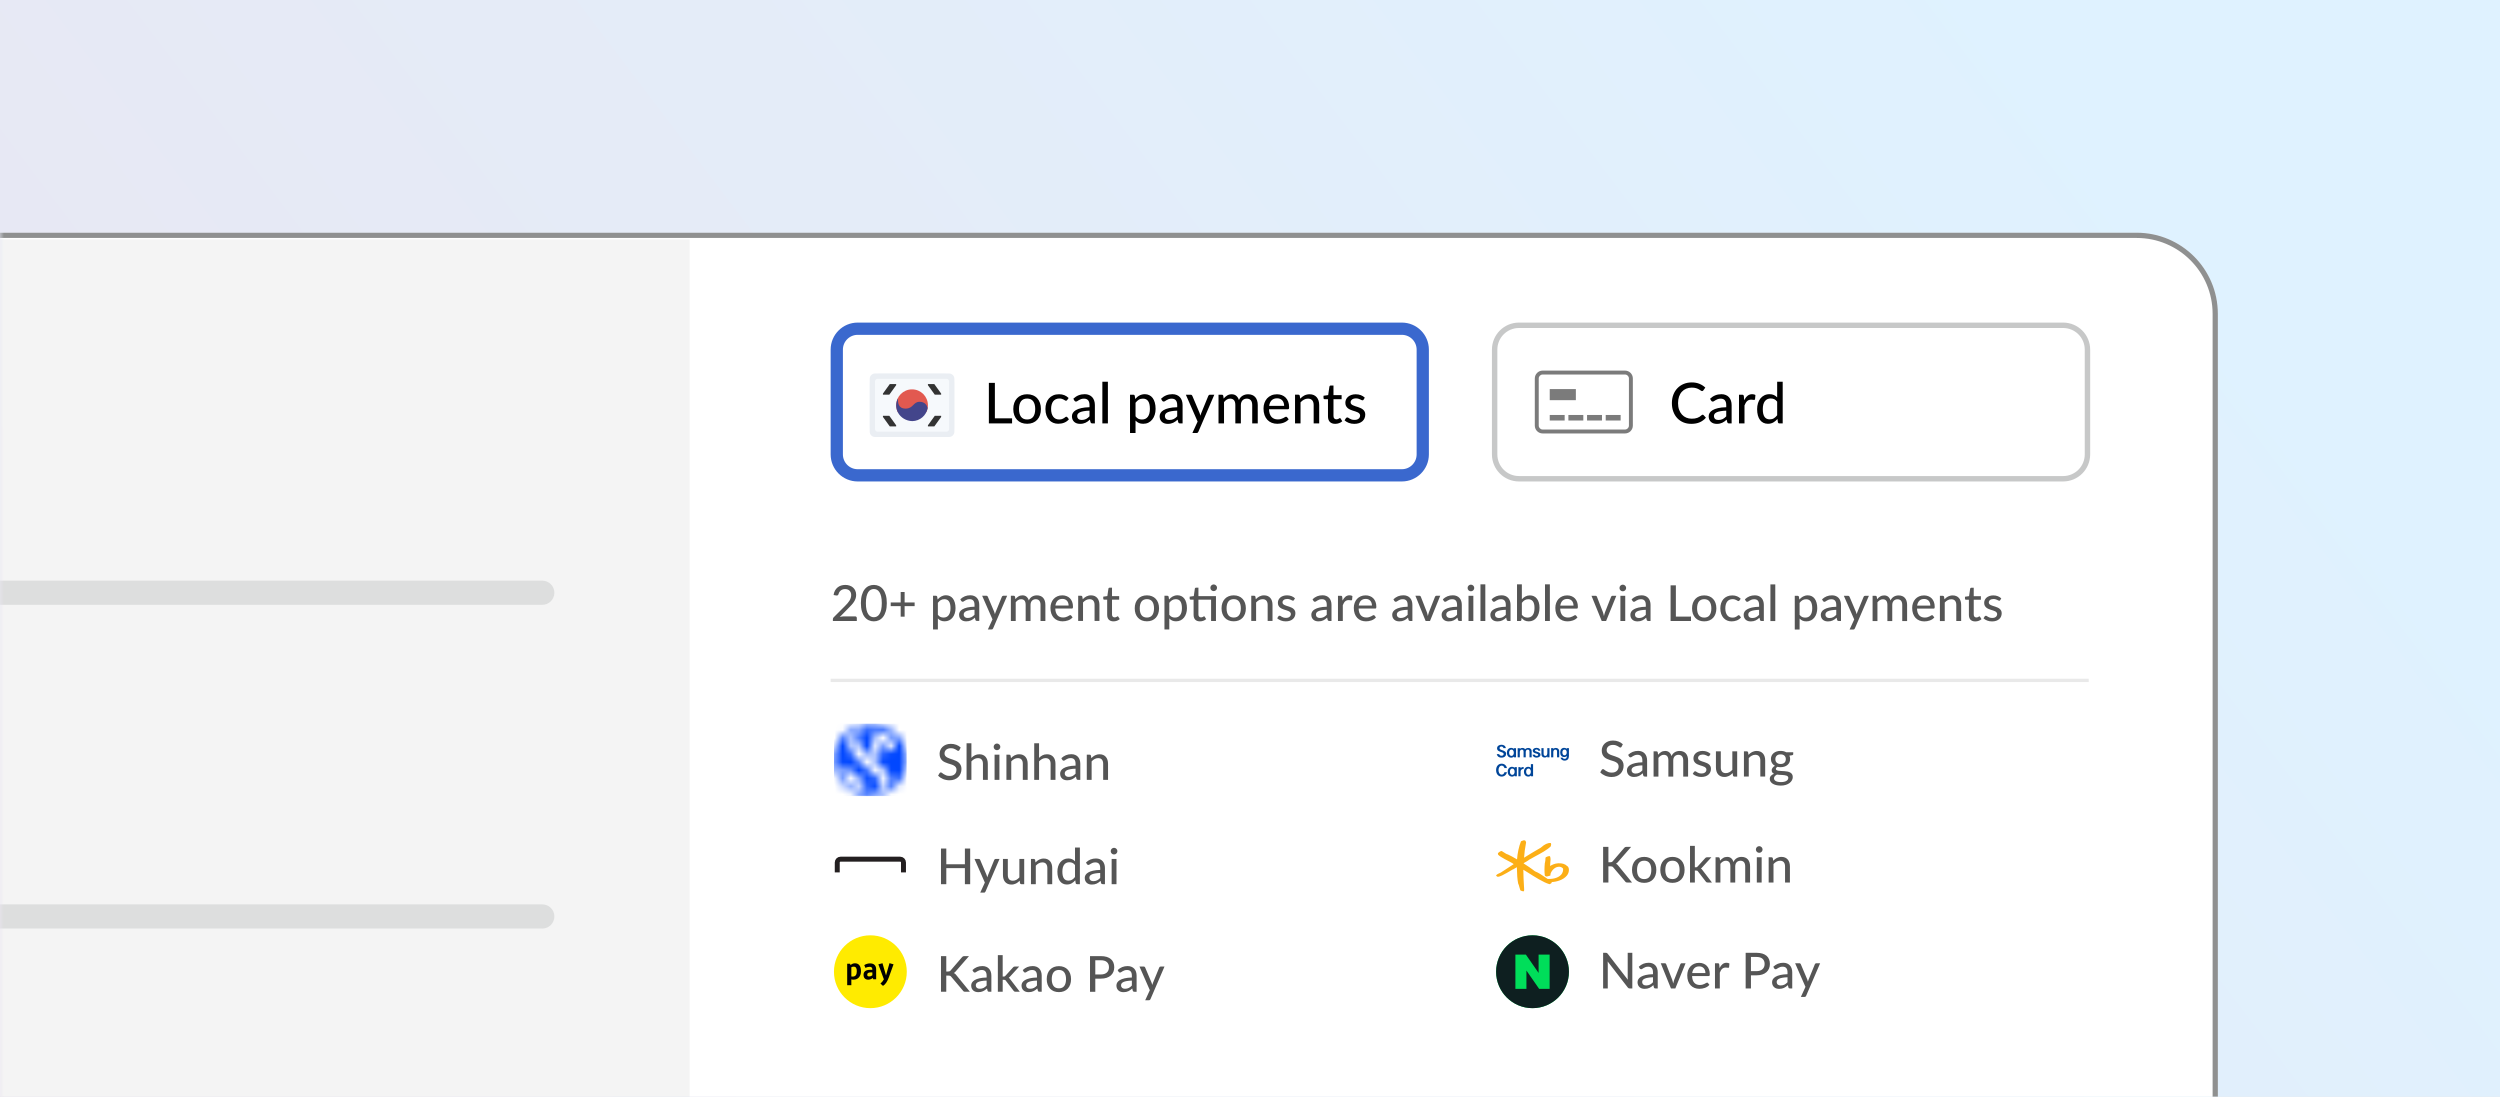 <svg fill="none" height="136" viewBox="0 0 310 136" width="310" xmlns="http://www.w3.org/2000/svg" xmlns:xlink="http://www.w3.org/1999/xlink"><rect x="0" y="0" width="310" height="136" fill="#808080" stroke="none"/><linearGradient id="a" gradientUnits="userSpaceOnUse" x1="248" x2="18.433" y1="-6" y2="168.477"><stop offset="0" stop-color="#dff2ff"/><stop offset="1" stop-color="#eae5f0"/></linearGradient><clipPath id="b"><path d="m0 0h310v136h-310z"/></clipPath><clipPath id="c"><path d="m103.41 89.706h9.032v9.03h-9.032z"/></clipPath><clipPath id="d"><path d="m185.105 89.295h9.853v9.853h-9.853z"/></clipPath><clipPath id="e"><path d="m103 102.432h9.853v9.853h-9.853z"/></clipPath><clipPath id="f"><path d="m185.105 102.432h9.853v9.853h-9.853z"/></clipPath><clipPath id="g"><path d="m103 115.569h9.853v9.853h-9.853z"/></clipPath><clipPath id="h"><path d="m185.105 115.569h9.853v9.853h-9.853z"/></clipPath><clipPath id="i"><path d="m107.844 45h10.5v10.5h-10.5z"/></clipPath><mask id="j" height="244" maskUnits="userSpaceOnUse" width="310" x="0" y="-6"><path d="m0-6h310v244h-310z" fill="url(#a)"/></mask><mask id="k" height="10" maskUnits="userSpaceOnUse" width="10" x="103" y="89"><path d="m107.727 89.769c-2.458.111-4.36 2.194-4.25 4.653.113 2.458 2.195 4.36 4.652 4.25 2.459-.112 4.361-2.194 4.249-4.653-.107-2.389-2.077-4.254-4.446-4.254-.068 0-.137.002-.205.004z" fill="#fff"/></mask><mask id="l" height="10" maskUnits="userSpaceOnUse" width="10" x="103" y="89"><path d="m106.908 98.048c-.498-.048-1.094-.206-1.613-.655-.478-.411-.773-.978-.916-1.478-.147-.51-.209-1.106.034-1.059.074.013.204.342.344.581.145.246.262.383.373.466.049.037.22-.341.469-.556.143-.119.301-.16.328.194.03.435-.049.953.078.953.117 0 .386-.089.974-.139.221-.019.347.022.136.319-.106.148-.246.358-.58.598.5.468 1.099.411 1.11.61.007.115-.217.178-.51.178-.072 0-.148-.004-.227-.012zm1.682-4.206c-.458-.096-.551-.511-.551-.511-.038-.146-.048-.332-.016-.568.062-.493.195-.724.346-1.107.204-.512-.291-.813-.21-1.001.111-.255.465.07.861.093.34.019.545.002.809.037.352.047.772.166.96.386.172.201-.091.446-.406.293-.232-.112-.52-.044-.35.197.204.228.302.235.512.29.574.152.586.704.196.987-.441.324-.892.19-1.071-.446-.09-.317-.313-.479-.544-.388-.227.089-.092.507.081.893.3.768-.306.849-.54.849-.036 0-.064-.002-.077-.003zm-.33 4.349c-.005-.102.145-.127.145-.127 1.336-.264.945-1.14.473-1.587-.199-.186-2.059-1.793-2.059-1.793-1.772-1.526-1.631-2.717-1.631-2.717.088-1.467 1.37-1.83 2.341-1.745.115.01.178.079.157.173-.021.103-.171.11-.171.11-.309.019-.586.049-.796.191-.782.526-.553 1.422.491 2.42.132.125.271.257.416.392 0 0 .208.184.626.581.804.74 1.242 1.139 1.242 1.139 1.416 1.178.931 2.256.391 2.629-.412.287-.87.42-1.469.452-.004 0-.01.001-.016.001-.055 0-.137-.034-.14-.12m-.54-8.48c-2.489.112-4.418 2.223-4.305 4.715.112 2.49 2.224 4.419 4.715 4.307 2.49-.112 4.42-2.223 4.306-4.715-.109-2.423-2.107-4.311-4.509-4.311-.068 0-.138.001-.207.004z" fill="#fff"/></mask><g clip-path="url(#b)"><path d="m0 0h310v136h-310z" fill="#fff"/><path d="m0-6h310v244h-310z" fill="url(#a)"/><g mask="url(#j)"><path d="m-95.602 38.919c0-5.557 4.505-10.062 10.062-10.062h350.492c5.558 0 10.062 4.505 10.062 10.062v214.025c0 5.557-4.504 10.062-10.062 10.062h-350.492c-5.557 0-10.062-4.505-10.062-10.062z" fill="#fff"/><path d="m-85.54 29.182h350.492c5.378 0 9.737 4.359 9.737 9.737v214.025c0 5.378-4.359 9.737-9.737 9.737h-350.492c-5.378 0-9.737-4.359-9.737-9.737v-214.025c0-5.378 4.359-9.737 9.737-9.737z" stroke="#202323" stroke-opacity=".5" stroke-width=".65"/><path d="m-94.762 39.755c0-5.557 4.505-10.062 10.062-10.062h170.215v232.477h-170.215c-5.557 0-10.062-4.505-10.062-10.062z" fill="#737777" opacity=".08"/><path d="m-45.293 73.5c0-.828.672-1.5 1.5-1.5h111.036c.829 0 1.5.672 1.5 1.5 0 .828-.672 1.5-1.5 1.5h-111.036c-.828 0-1.5-.672-1.5-1.5z" fill="#bbbfbf" opacity=".4"/><path d="m-45.293 113.64c0-.829.672-1.5 1.5-1.5h111.036c.829 0 1.5.671 1.5 1.5 0 .828-.671 1.5-1.5 1.5h-111.036c-.828 0-1.5-.672-1.5-1.5z" fill="#bbbfbf" opacity=".4"/><path d="m188.354 40.336h67.473c1.667 0 3.018 1.351 3.018 3.018v12.994c0 1.667-1.351 3.018-3.018 3.018h-67.473c-1.667 0-3.018-1.351-3.018-3.018v-12.994c0-1.667 1.351-3.018 3.018-3.018z" opacity=".4" stroke="#737777" stroke-width=".672"/><path d="m106.354 40.76h67.473c1.433 0 2.595 1.161 2.595 2.594v12.994c0 1.433-1.162 2.594-2.595 2.594h-67.473c-1.433 0-2.594-1.161-2.594-2.594v-12.994c0-1.433 1.161-2.594 2.594-2.594z" stroke="#3a68ce" stroke-width="1.52"/></g><path d="m106.036 76.43c.066 0 .117.019.154.059.037.037.055.086.055.148v.363h-2.968v-.206c0-.041.008-.084.025-.129.016-.047.044-.089.083-.126l1.398-1.401c.117-.117.222-.23.317-.339.094-.109.174-.217.24-.323.066-.109.116-.22.151-.333.037-.113.055-.232.055-.357 0-.123-.019-.231-.058-.323-.039-.094-.093-.172-.16-.234-.068-.062-.148-.108-.24-.139-.093-.031-.192-.046-.299-.046s-.205.015-.296.046c-.088.031-.167.074-.237.129-.07.055-.128.121-.175.197-.048.076-.081.158-.102.246-.029.078-.066.13-.111.157-.043.027-.106.033-.191.018l-.314-.055c.029-.205.085-.386.17-.542.084-.156.19-.286.317-.391.127-.107.273-.187.437-.24.166-.053.345-.08.536-.08.193 0 .37.029.532.086.165.055.306.137.425.243.119.107.213.237.28.391.068.152.102.324.102.517 0 .164-.025.317-.074.459-.047.14-.113.273-.197.4-.082.127-.178.252-.289.373-.109.119-.225.24-.348.363l-1.121 1.145c.086-.023.172-.041.259-.056.088-.014.171-.021.249-.021zm3.929-1.641c0 .386-.042.721-.126 1.004-.082.283-.196.518-.342.705-.144.185-.314.322-.511.413-.195.09-.405.136-.631.136s-.437-.045-.634-.136c-.195-.09-.365-.228-.509-.413-.143-.187-.256-.422-.338-.705-.082-.283-.123-.618-.123-1.004s.041-.721.123-1.004c.082-.285.195-.52.338-.705.144-.187.314-.325.509-.416.197-.09.408-.135.634-.135s.436.045.631.135c.197.09.367.229.511.416.146.185.26.42.342.705.084.283.126.618.126 1.004zm-.622 0c0-.333-.028-.611-.083-.834-.053-.224-.126-.403-.219-.539-.09-.138-.195-.235-.314-.292s-.243-.086-.372-.086c-.13 0-.254.029-.373.086s-.225.155-.317.292c-.09.136-.162.315-.215.539-.054.224-.08.502-.08.834s.026.611.08.834c.053.224.125.403.215.539.092.136.198.232.317.289.119.058.243.086.373.086.129 0 .253-.029.372-.086.119-.057.224-.154.314-.289.093-.135.166-.315.219-.539.055-.224.083-.502.083-.834zm4.071.373h-1.241v1.308h-.489v-1.308h-1.235v-.456h1.235v-1.302h.489v1.302h1.241zm2.882 1.068c.098.129.204.22.317.271.115.051.243.077.385.077.275 0 .487-.099.637-.296.152-.199.228-.488.228-.868 0-.199-.017-.368-.052-.508-.033-.142-.082-.257-.148-.345-.064-.09-.143-.156-.237-.197-.095-.043-.201-.065-.32-.065-.175 0-.327.039-.456.117-.127.078-.245.189-.354.333zm-.031-1.891c.066-.078.136-.149.209-.212.076-.066.158-.121.244-.166.086-.047.177-.083.274-.108.098-.027.203-.04.314-.04.178 0 .34.035.483.105.146.07.27.172.373.308.102.135.181.303.237.502.057.199.086.428.086.687 0 .232-.032.448-.095.647-.062.197-.151.368-.268.514-.115.146-.257.261-.425.345-.166.082-.354.123-.564.123-.186 0-.347-.031-.48-.092-.133-.061-.252-.148-.357-.259v1.358h-.6v-4.178h.36c.084 0 .136.04.157.12zm4.575 1.272c-.244.008-.451.028-.622.059-.17.029-.308.068-.415.117s-.184.108-.231.175c-.047.066-.071.14-.071.222 0 .078.012.146.037.203.027.055.062.102.105.139.045.035.097.061.157.077.059.016.124.025.194.025.092 0 .176-.009.252-.028.078-.018.151-.044.219-.077.068-.035.132-.077.194-.126.061-.049.122-.106.181-.169zm-1.761-1.302c.175-.166.364-.29.567-.373.205-.082.43-.123.674-.123.179 0 .337.03.474.089.138.058.254.139.348.243.095.105.165.23.213.376.049.146.074.307.074.483v1.995h-.268c-.06 0-.105-.009-.136-.028-.031-.021-.055-.058-.074-.111l-.064-.274c-.08.074-.159.14-.237.197-.078.055-.161.104-.247.145-.084.039-.174.069-.271.089-.096.021-.203.031-.32.031-.123 0-.239-.017-.348-.049-.107-.035-.2-.087-.28-.157s-.144-.157-.191-.262c-.045-.105-.068-.227-.068-.366 0-.123.033-.241.099-.354.068-.115.176-.218.326-.308.152-.09.349-.164.591-.222.245-.058.544-.09.899-.099v-.228c0-.236-.05-.412-.15-.529-.101-.117-.249-.175-.444-.175-.131 0-.242.016-.332.049-.089.033-.166.07-.231.111-.064.039-.12.075-.17.108-.047.033-.096.049-.147.049-.041 0-.077-.011-.108-.034-.029-.023-.052-.049-.071-.08zm5.809-.437-1.736 4.037c-.019.045-.043.08-.074.105-.031.025-.076.037-.136.037h-.446l.573-1.247-1.284-2.931h.523c.051 0 .091.012.12.037.029.025.049.052.062.083l.794 1.878c.016.047.032.096.046.145.017.047.03.095.04.142.015-.049.03-.098.046-.145.017-.049.034-.098.053-.145l.766-1.875c.015-.035.037-.064.068-.086.031-.023.066-.034.105-.034zm.459 3.128v-3.128h.361c.084 0 .136.04.157.12l.043.299c.115-.138.242-.249.381-.336.142-.088.307-.132.496-.132.207 0 .376.058.505.172.129.113.224.267.283.462.046-.111.104-.206.176-.286.072-.08.152-.146.24-.197s.182-.089.28-.114c.101-.025.202-.037.305-.037.166 0 .314.027.443.08.132.051.243.127.333.228s.159.225.206.373.071.316.071.505v1.992h-.603v-1.992c0-.234-.052-.41-.154-.53-.101-.119-.249-.178-.444-.178-.086 0-.168.015-.246.046-.078.029-.147.073-.206.132-.058.06-.104.134-.139.222-.033.088-.049.191-.049.308v1.992h-.604v-1.992c0-.242-.048-.421-.144-.536-.097-.115-.238-.172-.425-.172-.13 0-.25.034-.361.102-.11.068-.212.16-.304.277v2.321zm7.16-1.912c0-.119-.018-.229-.052-.33-.033-.101-.083-.188-.148-.262-.066-.074-.146-.131-.24-.172-.095-.041-.204-.062-.327-.062-.252 0-.451.073-.597.219-.144.146-.235.348-.274.607zm.496 1.466c-.074.086-.159.161-.256.225-.096.062-.199.112-.308.151s-.222.068-.339.086c-.114.018-.228.028-.341.028-.216 0-.416-.036-.601-.108-.182-.074-.341-.181-.477-.32-.133-.142-.238-.316-.314-.523-.074-.209-.111-.45-.111-.721 0-.217.034-.42.102-.607.068-.189.164-.353.289-.493.127-.14.282-.249.465-.33.183-.08.388-.12.616-.12.191 0 .366.032.526.096.163.062.302.152.419.271.117.119.208.266.274.44.068.174.102.374.102.597 0 .092-.01.155-.031.188-.021.031-.059.046-.114.046h-2.051c.007.187.033.35.081.49.047.138.111.253.194.345.084.092.183.161.298.206.115.045.243.068.385.068.133 0 .248-.015.345-.046.098-.031.183-.064.252-.099.072-.037.132-.071.179-.102.049-.031.092-.046.129-.046.05 0 .087.018.114.056zm1.255-2.248c.067-.072.138-.138.212-.197.074-.06.152-.11.234-.151.084-.043.173-.076.268-.099.096-.025.199-.037.308-.037.172 0 .323.029.452.086.132.058.242.139.33.243.088.103.155.227.2.372.045.146.068.307.068.483v1.992h-.604v-1.992c0-.224-.051-.397-.154-.52-.102-.125-.259-.188-.471-.188-.154 0-.298.037-.434.111-.133.072-.258.17-.372.296v2.294h-.601v-3.128h.36c.085 0 .137.04.157.12zm3.819 2.743c-.253 0-.448-.071-.585-.212-.136-.142-.203-.344-.203-.607v-1.872h-.364c-.035 0-.064-.01-.089-.031-.022-.023-.034-.055-.034-.099v-.243l.508-.071.136-.933c.008-.035.023-.062.046-.08.025-.021.055-.031.092-.031h.305v1.05h.887v.437h-.887v1.832c0 .123.03.216.089.277.062.06.14.089.234.089.056 0 .103-.007.142-.021.041-.014.076-.03.105-.046.028-.018.053-.035.074-.049.02-.014.039-.021.055-.021.021 0 .036.005.046.015.013.008.025.023.037.043l.179.289c-.099.09-.216.16-.351.209-.136.049-.276.074-.422.074zm4.143-3.227c.229 0 .437.038.621.114.187.074.345.182.475.323.131.14.232.309.301.508.07.197.105.419.105.665s-.035.469-.105.668c-.069.199-.17.368-.301.508-.13.14-.288.247-.475.323-.184.074-.392.111-.621.111-.232 0-.442-.037-.629-.111-.184-.076-.342-.184-.474-.323-.131-.14-.233-.309-.305-.508-.069-.199-.104-.422-.104-.668s.035-.468.104-.665c.072-.199.174-.368.305-.508.132-.142.29-.249.474-.323.187-.076.397-.114.629-.114zm0 2.753c.295 0 .516-.1.662-.299.145-.199.218-.479.218-.841s-.073-.641-.218-.841c-.146-.201-.367-.302-.662-.302-.3 0-.524.101-.672.302-.145.199-.218.479-.218.841s.073.641.218.841c.148.199.372.299.672.299zm2.773-.345c.098.129.204.22.317.271.115.051.243.077.385.077.275 0 .487-.099.637-.296.152-.199.228-.488.228-.868 0-.199-.018-.368-.053-.508-.032-.142-.082-.257-.147-.345-.064-.09-.143-.156-.237-.197-.095-.043-.202-.065-.321-.065-.174 0-.326.039-.455.117-.128.078-.246.189-.354.333zm-.031-1.891c.066-.078.135-.149.209-.212.076-.066.157-.121.243-.166.087-.047.178-.083.274-.108.099-.027.204-.04.315-.04.178 0 .339.035.483.105.146.07.27.172.372.308.103.135.182.303.238.502.057.199.086.428.086.687 0 .232-.032.448-.096.647-.061.197-.151.368-.268.514-.114.146-.256.261-.424.345-.167.082-.355.123-.564.123-.187 0-.347-.031-.48-.092-.134-.061-.253-.148-.357-.259v1.358h-.601v-4.178h.36c.085 0 .137.04.158.12zm5.817 2.66h-.603v-2.642h-1.571v1.832c0 .123.03.216.09.277.061.06.139.089.234.089.055 0 .102-.007.141-.021.041-.014.076-.03.105-.046.029-.018.053-.035.074-.049.02-.014.039-.021.055-.021.021 0 .036.005.046.015.013.008.025.023.037.043l.179.289c-.099.09-.216.16-.351.209-.136.049-.276.074-.422.074-.252 0-.447-.071-.585-.212-.135-.142-.203-.344-.203-.607v-1.872h-.363c-.035 0-.065-.01-.09-.031-.022-.023-.034-.055-.034-.099v-.243l.512-.071.132-.933c.008-.035.024-.062.046-.08.025-.021.056-.031.092-.031h.305v1.05h2.174zm.135-4.114c0 .055-.011.109-.033.16-.023.049-.054.093-.093.132-.037.037-.081.067-.132.089-.051.021-.105.031-.16.031-.056 0-.108-.01-.157-.031-.05-.023-.094-.052-.133-.089-.037-.039-.066-.083-.089-.132-.02-.051-.031-.105-.031-.16 0-.057.011-.112.031-.163.023-.051.052-.095.089-.132.039-.039.083-.069.133-.089.049-.023.101-.034.157-.034.055 0 .109.011.16.034.051.021.095.05.132.089.039.037.07.081.093.132.022.051.033.106.033.163zm2.07.936c.23 0 .437.038.622.114.187.074.345.182.474.323.131.14.232.309.302.508.069.197.104.419.104.665s-.035.469-.104.668c-.07.199-.171.368-.302.508-.129.14-.287.247-.474.323-.185.074-.392.111-.622.111-.232 0-.441-.037-.628-.111-.185-.076-.343-.184-.474-.323-.132-.14-.233-.309-.305-.508-.07-.199-.105-.422-.105-.668s.035-.468.105-.665c.072-.199.173-.368.305-.508.131-.142.289-.249.474-.323.187-.076.396-.114.628-.114zm0 2.753c.295 0 .516-.1.662-.299.146-.199.218-.479.218-.841s-.072-.641-.218-.841c-.146-.201-.367-.302-.662-.302-.3 0-.524.101-.671.302-.146.199-.219.479-.219.841s.073.641.219.841c.147.199.371.299.671.299zm2.736-2.269c.068-.072.139-.138.212-.197.074-.06.152-.11.234-.151.085-.043.174-.076.268-.099.097-.025.199-.037.308-.037.173 0 .323.029.453.086.131.058.241.139.329.243.089.103.155.227.2.372.046.146.068.307.068.483v1.992h-.603v-1.992c0-.224-.052-.397-.154-.52-.103-.125-.26-.188-.471-.188-.154 0-.299.037-.435.111-.133.072-.257.17-.372.296v2.294h-.6v-3.128h.36c.084 0 .136.04.157.12zm4.727.105c-.017.027-.034.046-.053.059-.018.01-.042.015-.071.015-.032 0-.069-.011-.11-.034-.039-.022-.088-.047-.145-.074-.056-.027-.121-.051-.197-.074-.076-.022-.166-.034-.271-.034-.086 0-.165.011-.237.034-.07.021-.13.05-.179.089-.049.037-.087.082-.114.136-.026.051-.04.107-.04.166 0 .078.023.143.068.194.047.051.108.096.182.132.076.037.161.071.255.102.097.029.194.06.293.092.1.033.198.071.292.114.097.041.182.093.256.157.076.061.136.137.181.225.048.088.071.196.071.323 0 .146-.026.281-.08.406-.051.123-.128.23-.231.32-.1.09-.226.161-.375.212-.15.051-.322.077-.515.077-.215 0-.414-.036-.597-.108s-.335-.163-.459-.274l.142-.231c.016-.029.037-.05.062-.065.024-.016.057-.025.098-.025.039 0 .079.014.12.043.041.029.091.06.148.095.057.033.127.064.209.092.082.027.185.04.308.04.103 0 .192-.012.268-.037.076-.027.139-.062.188-.105.051-.045.089-.097.114-.154.024-.057.037-.118.037-.182 0-.082-.024-.15-.071-.203-.045-.056-.106-.103-.182-.142-.074-.039-.159-.073-.255-.102-.097-.029-.195-.059-.296-.092-.1-.033-.199-.071-.295-.114-.097-.043-.183-.098-.259-.163-.074-.066-.134-.146-.182-.24-.045-.094-.067-.209-.067-.345 0-.121.024-.237.073-.348.052-.111.125-.208.219-.292.097-.084.215-.151.354-.2.142-.051.303-.077.484-.077.207 0 .394.033.56.099.168.066.312.156.431.271zm4.07 1.201c-.244.008-.452.028-.622.059-.17.029-.309.068-.416.117-.106.049-.183.108-.231.175-.047.066-.07.14-.07.222 0 .078.012.146.037.203.026.055.061.102.104.139.045.035.098.061.157.077.06.016.124.025.194.025.093 0 .177-.009.253-.028.078-.018.151-.044.218-.077.068-.035.133-.077.194-.126.062-.049.122-.106.182-.169zm-1.761-1.302c.174-.166.363-.29.566-.373.206-.082.43-.123.675-.123.178 0 .336.03.474.089.137.058.253.139.348.243.094.105.165.23.212.376.049.146.074.307.074.483v1.995h-.268c-.059 0-.105-.009-.135-.028-.031-.021-.056-.058-.074-.111l-.065-.274c-.08.074-.159.14-.237.197-.078.055-.16.104-.246.145-.084.039-.175.069-.271.089-.097.021-.203.031-.32.031-.124 0-.24-.017-.348-.049-.107-.035-.2-.087-.281-.157-.08-.07-.143-.157-.19-.262-.046-.105-.068-.227-.068-.366 0-.123.033-.241.098-.354.068-.115.177-.218.327-.308.152-.09.349-.164.591-.222.244-.058.544-.09.899-.099v-.228c0-.236-.05-.412-.151-.529-.1-.117-.248-.175-.443-.175-.132 0-.242.016-.333.049-.088.033-.165.07-.231.111-.063.039-.12.075-.169.108-.047.033-.097.049-.148.049-.041 0-.077-.011-.108-.034-.028-.023-.052-.049-.07-.08zm3.719.163c.101-.205.222-.366.364-.483.141-.117.312-.175.511-.175.067 0 .131.008.191.025.061.014.115.037.16.068l-.04.453c-.015.055-.049.083-.102.083-.029 0-.072-.005-.129-.015-.058-.012-.119-.018-.185-.018-.096 0-.182.014-.255.043-.074.027-.141.068-.201.123-.057.053-.108.12-.154.2-.045.078-.087.167-.126.268v1.958h-.6v-3.128h.345c.065 0 .109.012.132.037.025.023.042.064.052.123zm3.647.616c0-.119-.018-.229-.053-.33-.032-.101-.082-.188-.147-.262-.066-.074-.146-.131-.241-.172-.094-.041-.203-.062-.326-.062-.252 0-.451.073-.597.219-.144.146-.235.348-.274.607zm.495 1.466c-.073.086-.159.161-.255.225-.097.062-.199.112-.308.151s-.222.068-.339.086c-.115.018-.229.028-.341.028-.216 0-.416-.036-.601-.108-.183-.074-.342-.181-.477-.32-.133-.142-.238-.316-.314-.523-.074-.209-.111-.45-.111-.721 0-.217.034-.42.102-.607.067-.189.164-.353.289-.493.127-.14.282-.249.465-.33.183-.08.388-.12.616-.12.191 0 .366.032.526.096.162.062.302.152.419.271.117.119.208.266.274.44.068.174.102.374.102.597 0 .092-.011.155-.031.188-.021.031-.059.046-.114.046h-2.051c.007.187.033.35.08.49.048.138.112.253.194.345.085.092.184.161.299.206.115.045.243.068.385.068.133 0 .248-.015.345-.046.098-.031.182-.064.252-.099.072-.037.132-.071.179-.102.049-.031.092-.046.129-.046.049 0 .087.018.114.056zm3.931-.942c-.245.008-.452.028-.622.059-.171.029-.309.068-.416.117s-.184.108-.231.175c-.047.066-.071.14-.071.222 0 .078.013.146.037.203.027.055.062.102.105.139.045.035.097.061.157.077.059.016.124.025.194.025.092 0 .176-.009.252-.028.078-.018.151-.044.219-.077.068-.035.132-.077.194-.126.062-.049.122-.106.182-.169zm-1.762-1.302c.175-.166.364-.29.567-.373.205-.082.43-.123.674-.123.179 0 .337.03.474.089.138.058.254.139.348.243.095.105.166.23.213.376.049.146.074.307.074.483v1.995h-.268c-.06 0-.105-.009-.136-.028-.03-.021-.055-.058-.074-.111l-.064-.274c-.08.074-.159.14-.237.197-.078.055-.16.104-.247.145-.084.039-.174.069-.271.089-.096.021-.203.031-.32.031-.123 0-.239-.017-.348-.049-.106-.035-.2-.087-.28-.157s-.144-.157-.191-.262c-.045-.105-.067-.227-.067-.366 0-.123.032-.241.098-.354.068-.115.177-.218.326-.308.152-.09.349-.164.592-.222.244-.058.544-.09.899-.099v-.228c0-.236-.051-.412-.151-.529-.101-.117-.249-.175-.444-.175-.131 0-.242.016-.332.049-.088.033-.165.07-.231.111-.064.039-.12.075-.169.108-.048.033-.097.049-.148.049-.041 0-.077-.011-.108-.034-.029-.023-.052-.049-.071-.08zm5.803-.437-1.269 3.128h-.542l-1.268-3.128h.496c.047 0 .086.011.117.034.03.022.051.051.061.086l.748 1.921c.027.08.05.16.068.24.021.078.039.156.056.234.016-.078.034-.156.055-.234s.045-.158.074-.24l.757-1.921c.013-.035.034-.064.065-.086.031-.023.068-.034.111-.034zm2.086 1.74c-.244.008-.451.028-.622.059-.17.029-.308.068-.415.117s-.184.108-.231.175c-.047.066-.071.14-.071.222 0 .078.012.146.037.203.027.055.062.102.105.139.045.035.097.061.157.077.059.016.124.025.194.025.092 0 .176-.009.252-.028.078-.018.151-.044.219-.077.068-.035.132-.077.194-.126.061-.049.122-.106.181-.169zm-1.761-1.302c.175-.166.364-.29.567-.373.205-.082.43-.123.674-.123.179 0 .337.03.474.089.138.058.254.139.348.243.095.105.165.23.213.376.049.146.074.307.074.483v1.995h-.268c-.06 0-.105-.009-.136-.028-.031-.021-.055-.058-.074-.111l-.064-.274c-.08.074-.159.14-.237.197-.078.055-.161.104-.247.145-.084.039-.174.069-.271.089-.096.021-.203.031-.32.031-.123 0-.239-.017-.348-.049-.107-.035-.2-.087-.28-.157s-.144-.157-.191-.262c-.045-.105-.068-.227-.068-.366 0-.123.033-.241.099-.354.068-.115.176-.218.326-.308.152-.09.349-.164.591-.222.245-.058.544-.09.899-.099v-.228c0-.236-.05-.412-.15-.529-.101-.117-.249-.175-.444-.175-.131 0-.242.016-.332.049-.089.033-.166.07-.231.111-.064.039-.12.075-.17.108-.047.033-.096.049-.147.049-.041 0-.077-.011-.108-.034-.029-.023-.052-.049-.071-.08zm3.781-.437v3.128h-.6v-3.128zm.114-.967c0 .055-.011.109-.034.16-.022.049-.053.093-.092.132-.037.037-.081.067-.132.089-.052.021-.105.031-.16.031-.056 0-.108-.01-.157-.031-.05-.023-.094-.052-.133-.089-.037-.039-.067-.083-.089-.132-.021-.051-.031-.105-.031-.16 0-.058.01-.111.031-.16.022-.051.052-.096.089-.132.039-.039.083-.069.133-.089.049-.023.101-.034.157-.034.055 0 .108.011.16.034.051.021.095.05.132.089.039.037.07.081.092.132.023.049.034.103.034.16zm1.371-.45v4.545h-.603v-4.545zm2.539 3.156c-.244.008-.452.028-.622.059-.17.029-.309.068-.416.117-.106.049-.183.108-.23.175-.048.066-.071.14-.071.222 0 .078.012.146.037.203.026.055.061.102.104.139.046.035.098.061.157.077.06.016.125.025.194.025.093 0 .177-.009.253-.028.078-.018.151-.044.218-.077.068-.035.133-.077.194-.126.062-.049.123-.106.182-.169zm-1.761-1.302c.174-.166.363-.29.566-.373.206-.082.43-.123.675-.123.178 0 .336.03.474.089.137.058.253.139.348.243.094.105.165.23.212.376.05.146.074.307.074.483v1.995h-.268c-.059 0-.104-.009-.135-.028-.031-.021-.056-.058-.074-.111l-.065-.274c-.08.074-.159.14-.237.197-.078.055-.16.104-.246.145-.084.039-.175.069-.271.089-.097.021-.203.031-.32.031-.123 0-.239-.017-.348-.049-.107-.035-.2-.087-.28-.157s-.144-.157-.191-.262c-.045-.105-.068-.227-.068-.366 0-.123.033-.241.098-.354.068-.115.177-.218.327-.308.152-.09.349-.164.591-.222.244-.058.544-.09.899-.099v-.228c0-.236-.05-.412-.151-.529-.1-.117-.248-.175-.443-.175-.132 0-.242.016-.333.049-.088.033-.165.07-.231.111-.063.039-.12.075-.169.108-.047.033-.096.049-.148.049-.041 0-.077-.011-.108-.034-.028-.023-.052-.049-.07-.08zm3.753 1.921c.099.129.206.22.321.271.114.051.24.077.375.077.279 0 .494-.1.644-.299.152-.199.227-.5.227-.902 0-.371-.066-.643-.2-.816-.133-.174-.322-.262-.566-.262-.173 0-.322.039-.45.117-.125.078-.242.189-.351.333zm0-1.927c.13-.144.276-.26.441-.348.164-.088.351-.132.56-.132.183 0 .347.036.493.108.147.07.273.171.375.305.103.131.182.291.237.48.056.189.083.402.083.64 0 .253-.031.482-.095.69-.062.207-.151.385-.268.533-.115.148-.255.263-.422.345-.166.08-.353.12-.56.12-.101 0-.193-.01-.277-.031-.084-.018-.162-.046-.234-.083-.07-.037-.135-.082-.194-.136-.06-.053-.116-.114-.169-.182l-.028.262c-.017.084-.068.126-.154.126h-.388v-4.545h.6zm3.473-1.847v4.545h-.603v-4.545zm2.93 2.632c0-.119-.017-.229-.052-.33-.033-.101-.082-.188-.148-.262s-.146-.131-.24-.172c-.095-.041-.203-.062-.327-.062-.252 0-.451.073-.597.219-.144.146-.235.348-.274.607zm.496 1.466c-.074.086-.159.161-.256.225-.096.062-.199.112-.308.151-.108.039-.221.068-.338.086-.115.018-.229.028-.342.028-.216 0-.416-.036-.6-.108-.183-.074-.342-.181-.478-.32-.133-.142-.238-.316-.314-.523-.074-.209-.111-.45-.111-.721 0-.217.034-.42.102-.607.068-.189.164-.353.289-.493.128-.14.283-.249.465-.33.183-.08.388-.12.616-.12.191 0 .367.032.527.096.162.062.301.152.418.271.117.119.209.266.274.44.068.174.102.374.102.597 0 .092-.01.155-.031.188-.02.031-.058.046-.114.046h-2.05c.006.187.033.35.08.49.047.138.112.253.194.345.084.092.183.161.298.206.115.045.244.068.385.068.134 0 .249-.015.345-.046.099-.031.183-.064.253-.099.071-.037.131-.071.178-.102.049-.031.093-.046.13-.046.049 0 .087.018.113.056zm4.814-2.682-1.268 3.128h-.542l-1.269-3.128h.496c.047 0 .086.011.117.034.031.022.051.051.062.086l.748 1.921c.026.08.049.16.067.24.021.078.039.156.056.234.016-.078.035-.156.055-.234.021-.078.045-.158.074-.24l.758-1.921c.012-.035.033-.064.064-.086.031-.023.068-.034.111-.034zm1.106 0v3.128h-.601v-3.128zm.114-.967c0 .055-.012.109-.034.16-.023.049-.053.093-.092.132-.037.037-.082.067-.133.089-.051.021-.105.031-.16.031s-.108-.01-.157-.031c-.049-.023-.093-.052-.132-.089-.037-.039-.067-.083-.09-.132-.02-.051-.03-.105-.03-.16 0-.058.01-.111.03-.16.023-.051.053-.096.09-.132.039-.039.083-.069.132-.089.049-.023.102-.034.157-.034s.109.011.16.034c.051.021.096.05.133.089.039.037.069.081.092.132.022.049.034.103.034.16zm2.436 2.706c-.244.008-.451.028-.622.059-.17.029-.309.068-.415.117-.107.049-.184.108-.231.175-.047.066-.071.14-.071.222 0 .078.012.146.037.203.027.055.061.102.105.139.045.035.097.061.157.077.059.016.124.025.194.025.092 0 .176-.009.252-.028.078-.018.151-.044.219-.077.067-.035.132-.077.194-.126.061-.049.122-.106.181-.169zm-1.761-1.302c.175-.166.363-.29.567-.373.205-.082.43-.123.674-.123.178 0 .337.03.474.089.138.058.254.139.348.243s.165.23.212.376c.05.146.074.307.074.483v1.995h-.268c-.059 0-.104-.009-.135-.028-.031-.021-.055-.058-.074-.111l-.065-.274c-.08.074-.159.14-.237.197-.078.055-.16.104-.246.145-.084.039-.174.069-.271.089-.096.021-.203.031-.32.031-.123 0-.239-.017-.348-.049-.107-.035-.2-.087-.28-.157s-.144-.157-.191-.262c-.045-.105-.068-.227-.068-.366 0-.123.033-.241.099-.354.067-.115.176-.218.326-.308.152-.09.349-.164.591-.222.244-.058.544-.09.899-.099v-.228c0-.236-.05-.412-.151-.529-.1-.117-.248-.175-.443-.175-.131 0-.242.016-.333.049-.088.033-.165.07-.23.111-.064.039-.121.075-.17.108-.047.033-.096.049-.148.049-.041 0-.077-.011-.107-.034-.029-.023-.053-.049-.071-.08zm7.365 2.14v.551h-2.531v-4.421h.656v3.87zm1.643-2.626c.23 0 .438.038.622.114.187.074.345.182.475.323.131.14.232.309.301.508.07.197.105.419.105.665s-.035.469-.105.668c-.069.199-.17.368-.301.508-.13.14-.288.247-.475.323-.184.074-.392.111-.622.111-.231 0-.441-.037-.628-.111-.184-.076-.342-.184-.474-.323-.131-.14-.233-.309-.305-.508-.069-.199-.104-.422-.104-.668s.035-.468.104-.665c.072-.199.174-.368.305-.508.132-.142.29-.249.474-.323.187-.076.397-.114.628-.114zm0 2.753c.296 0 .517-.1.662-.299.146-.199.219-.479.219-.841s-.073-.641-.219-.841c-.145-.201-.366-.302-.662-.302-.299 0-.523.101-.671.302-.145.199-.218.479-.218.841s.073.641.218.841c.148.199.372.299.671.299zm4.365-2.118c-.018.023-.037.041-.055.055-.016.012-.041.018-.074.018s-.068-.012-.105-.037c-.035-.027-.08-.054-.135-.083-.053-.031-.119-.059-.197-.083-.076-.027-.171-.04-.283-.04-.148 0-.279.027-.391.08-.113.053-.208.129-.284.228-.074.099-.13.219-.169.36-.039.142-.059.301-.059.477 0 .183.021.346.062.49.041.142.1.262.176.36.075.097.168.17.277.222.108.049.23.074.363.074.129 0 .236-.015.32-.046.084-.033.154-.068.21-.105.055-.037.101-.071.138-.102.037-.033.075-.049.114-.049.049 0 .087.018.114.056l.172.222c-.071.088-.153.163-.243.225-.088.062-.183.112-.283.151-.101.039-.206.068-.317.086-.109.018-.22.028-.333.028-.195 0-.377-.036-.548-.108-.168-.072-.315-.176-.44-.314-.123-.138-.221-.306-.293-.505-.071-.201-.107-.429-.107-.683 0-.232.031-.446.095-.643.066-.197.161-.366.286-.508.128-.144.284-.256.468-.336.185-.082.397-.123.635-.123.223 0 .42.036.591.108.17.072.322.173.455.305zm2.436 1.155c-.244.008-.452.028-.622.059-.17.029-.309.068-.416.117-.106.049-.183.108-.231.175-.047.066-.07.14-.07.222 0 .078.012.146.037.203.026.055.061.102.104.139.045.035.098.061.157.077.06.016.124.025.194.025.093 0 .177-.009.253-.028.078-.018.151-.044.218-.077.068-.035.133-.077.194-.126.062-.049.122-.106.182-.169zm-1.761-1.302c.174-.166.363-.29.566-.373.206-.082.43-.123.675-.123.178 0 .336.03.474.089.137.058.253.139.348.243.094.105.165.23.212.376.049.146.074.307.074.483v1.995h-.268c-.059 0-.105-.009-.135-.028-.031-.021-.056-.058-.074-.111l-.065-.274c-.08.074-.159.14-.237.197-.078.055-.16.104-.246.145-.084.039-.175.069-.271.089-.097.021-.203.031-.32.031-.124 0-.24-.017-.348-.049-.107-.035-.2-.087-.281-.157-.08-.07-.143-.157-.19-.262-.046-.105-.068-.227-.068-.366 0-.123.033-.241.098-.354.068-.115.177-.218.327-.308.152-.09.349-.164.591-.222.244-.058.544-.09.899-.099v-.228c0-.236-.05-.412-.151-.529s-.248-.175-.443-.175c-.132 0-.243.016-.333.049-.088.033-.165.07-.231.111-.063.039-.12.075-.169.108-.047.033-.097.049-.148.049-.041 0-.077-.011-.108-.034-.028-.023-.052-.049-.07-.08zm3.769-1.853v4.545h-.604v-4.545zm3.015 3.775c.099.129.204.22.317.271.115.051.243.077.385.077.275 0 .487-.099.637-.296.152-.199.228-.488.228-.868 0-.199-.017-.368-.052-.508-.033-.142-.082-.257-.148-.345-.064-.09-.143-.156-.237-.197-.094-.043-.201-.065-.32-.065-.175 0-.327.039-.456.117-.127.078-.245.189-.354.333zm-.031-1.891c.066-.078.136-.149.21-.212.076-.066.157-.121.243-.166.086-.047.177-.083.274-.108.098-.027.203-.04.314-.04.178 0 .34.035.483.105.146.07.27.172.373.308.102.135.181.303.237.502.057.199.086.428.086.687 0 .232-.032.448-.095.647-.062.197-.151.368-.268.514-.115.146-.257.261-.425.345-.166.082-.354.123-.564.123-.186 0-.346-.031-.48-.092-.133-.061-.252-.148-.357-.259v1.358h-.6v-4.178h.36c.084 0 .136.04.157.12zm4.576 1.272c-.245.008-.452.028-.622.059-.171.029-.309.068-.416.117s-.184.108-.231.175c-.047.066-.071.14-.071.222 0 .078.012.146.037.203.027.055.062.102.105.139.045.035.097.061.157.077.059.016.124.025.194.025.092 0 .176-.009.252-.028.078-.018.151-.044.219-.077.068-.035.132-.077.194-.126.061-.049.122-.106.182-.169zm-1.762-1.302c.175-.166.364-.29.567-.373.205-.082.43-.123.674-.123.179 0 .337.03.474.089.138.058.254.139.348.243.095.105.165.23.213.376.049.146.074.307.074.483v1.995h-.268c-.06 0-.105-.009-.136-.028-.031-.021-.055-.058-.074-.111l-.064-.274c-.08.074-.159.14-.237.197-.078.055-.16.104-.247.145-.084.039-.174.069-.271.089-.096.021-.203.031-.32.031-.123 0-.239-.017-.348-.049-.107-.035-.2-.087-.28-.157s-.144-.157-.191-.262c-.045-.105-.068-.227-.068-.366 0-.123.033-.241.099-.354.068-.115.176-.218.326-.308.152-.09.349-.164.591-.222.245-.058.544-.09.9-.099v-.228c0-.236-.051-.412-.151-.529-.101-.117-.249-.175-.444-.175-.131 0-.242.016-.332.049-.089.033-.165.07-.231.111-.064.039-.12.075-.17.108-.047.033-.096.049-.147.049-.041 0-.077-.011-.108-.034-.029-.023-.052-.049-.071-.08zm5.809-.437-1.736 4.037c-.019.045-.043.08-.074.105-.031.025-.076.037-.136.037h-.446l.573-1.247-1.284-2.931h.523c.051 0 .091.012.12.037.029.025.049.052.062.083l.794 1.878c.017.047.032.096.046.145.017.047.03.095.04.142.015-.049.03-.098.047-.145.016-.049.033-.098.052-.145l.767-1.875c.014-.035.036-.064.067-.086.031-.023.066-.034.105-.034zm.459 3.128v-3.128h.361c.084 0 .136.04.157.12l.043.299c.115-.138.242-.249.382-.336.141-.088.306-.132.495-.132.208 0 .376.058.505.172.13.113.224.267.283.462.046-.111.104-.206.176-.286.072-.08.152-.146.24-.197s.182-.089.28-.114c.101-.025.202-.037.305-.037.166 0 .314.027.443.08.132.051.243.127.333.228s.159.225.206.373c.048.148.071.316.071.505v1.992h-.603v-1.992c0-.234-.052-.41-.154-.53-.101-.119-.249-.178-.444-.178-.086 0-.168.015-.246.046-.078.029-.147.073-.206.132-.058.06-.104.134-.139.222-.033.088-.049.191-.049.308v1.992h-.604v-1.992c0-.242-.048-.421-.144-.536-.097-.115-.238-.172-.425-.172-.129 0-.25.034-.36.102-.111.068-.213.16-.305.277v2.321zm7.16-1.912c0-.119-.017-.229-.052-.33-.033-.101-.082-.188-.148-.262s-.146-.131-.24-.172c-.095-.041-.204-.062-.327-.062-.252 0-.451.073-.597.219-.144.146-.235.348-.274.607zm.496 1.466c-.074.086-.159.161-.256.225-.096.062-.199.112-.308.151s-.221.068-.338.086c-.115.018-.229.028-.342.028-.216 0-.416-.036-.601-.108-.182-.074-.341-.181-.477-.32-.133-.142-.238-.316-.314-.523-.074-.209-.111-.45-.111-.721 0-.217.034-.42.102-.607.068-.189.164-.353.289-.493.128-.14.283-.249.465-.33.183-.08.388-.12.616-.12.191 0 .366.032.527.096.162.062.301.152.418.271.117.119.209.266.274.44.068.174.102.374.102.597 0 .092-.01.155-.031.188-.02.031-.058.046-.114.046h-2.05c.006.187.032.35.08.49.047.138.112.253.194.345.084.092.183.161.298.206.115.045.244.068.385.068.134 0 .249-.015.345-.046.099-.031.183-.064.252-.099.072-.037.132-.071.179-.102.049-.031.092-.046.129-.046.05 0 .088.018.114.056zm1.255-2.248c.067-.072.138-.138.212-.197.074-.06.152-.11.234-.151.084-.043.174-.076.268-.099.096-.025.199-.037.308-.037.172 0 .323.029.452.086.132.058.242.139.33.243.088.103.155.227.2.372.045.146.068.307.068.483v1.992h-.604v-1.992c0-.224-.051-.397-.154-.52-.102-.125-.259-.188-.471-.188-.154 0-.298.037-.434.111-.133.072-.257.17-.372.296v2.294h-.601v-3.128h.36c.085 0 .137.04.157.12zm3.819 2.743c-.252 0-.447-.071-.585-.212-.135-.142-.203-.344-.203-.607v-1.872h-.364c-.034 0-.064-.01-.089-.031-.022-.023-.034-.055-.034-.099v-.243l.508-.071.136-.933c.008-.035.023-.062.046-.08.025-.021.055-.031.092-.031h.305v1.05h.887v.437h-.887v1.832c0 .123.03.216.089.277.062.06.14.089.234.089.056 0 .103-.007.142-.021.041-.014.076-.03.105-.046.029-.018.053-.035.074-.049.02-.014.039-.021.055-.021.021 0 .036.005.046.015.013.008.025.023.037.043l.179.289c-.099.09-.216.16-.351.209-.136.049-.276.074-.422.074zm3.096-2.639c-.016.027-.034.046-.052.059-.019.01-.042.015-.071.015-.033 0-.07-.011-.111-.034-.039-.022-.087-.047-.145-.074-.055-.027-.121-.051-.197-.074-.076-.022-.166-.034-.271-.034-.086 0-.165.011-.237.034-.069.021-.129.05-.178.089-.049.037-.087.082-.114.136-.027.051-.04.107-.04.166 0 .078.022.143.068.194.047.051.107.096.181.132.076.037.161.071.256.102.096.029.194.06.292.092.101.033.198.071.293.114.096.041.181.093.255.157.076.061.137.137.182.225.047.088.071.196.071.323 0 .146-.027.281-.08.406-.052.123-.128.23-.231.32-.101.09-.226.161-.376.212s-.321.077-.514.077c-.215 0-.415-.036-.597-.108-.183-.072-.336-.163-.459-.274l.142-.231c.016-.029.037-.05.061-.065.025-.016.058-.025.099-.025.039 0 .079.014.12.043.041.029.09.06.148.095.057.033.127.064.209.092.082.027.185.04.308.04.102 0 .192-.012.268-.037.076-.027.138-.062.188-.105.051-.045.089-.097.113-.154.025-.057.037-.118.037-.182 0-.082-.023-.15-.07-.203-.046-.056-.106-.103-.182-.142-.074-.039-.159-.073-.256-.102-.096-.029-.195-.059-.295-.092-.101-.033-.199-.071-.296-.114-.096-.043-.182-.098-.258-.163-.074-.066-.135-.146-.182-.24-.045-.094-.068-.209-.068-.345 0-.121.025-.237.074-.348.051-.111.124-.208.219-.292.096-.084.214-.151.354-.2.141-.051.303-.077.483-.077.207 0 .394.033.561.099.168.066.312.156.431.271z" fill="#555"/><path d="m103 84.368h156" stroke="#e9e9e9" stroke-width=".411"/><g clip-path="url(#c)"><g mask="url(#k)"><path d="m112.491 89.765h-9.124v9.017h9.124z" fill="#fff"/></g><g mask="url(#l)"><path d="m112.548 89.705h-9.247v9.138h9.247z" fill="#0046ff"/></g></g><path d="m118.969 93.005c-.02.035-.042.06-.064.077-.023.017-.052.025-.087.025-.036 0-.079-.016-.126-.049-.047-.035-.106-.073-.178-.114-.07-.043-.154-.081-.253-.114-.098-.035-.216-.052-.354-.052-.129 0-.243.018-.342.052-.096.033-.177.079-.243.139-.066.058-.116.126-.151.206-.033.078-.049.163-.049.256 0 .119.03.217.089.295.062.078.142.145.24.2.099.055.211.104.336.145.125.041.254.084.385.129.131.043.26.093.385.151.125.057.237.13.335.219.099.086.178.193.237.32.062.125.093.279.093.462 0 .195-.034.378-.102.548-.065.17-.162.319-.289.446-.127.127-.284.228-.471.302-.185.072-.395.108-.631.108-.142 0-.28-.014-.413-.043-.133-.027-.26-.065-.379-.114-.119-.051-.231-.112-.335-.182-.103-.072-.195-.152-.277-.24l.187-.314c.019-.025.04-.045.065-.061.027-.017.056-.025.089-.025.043 0 .093.023.148.068.058.045.127.095.209.151.085.053.184.103.299.148.117.045.259.068.425.068.135 0 .257-.018.363-.052.107-.037.196-.088.268-.154.074-.068.131-.149.17-.243.039-.094.058-.199.058-.314 0-.129-.03-.235-.089-.317-.06-.082-.139-.151-.237-.206-.099-.056-.211-.103-.336-.142s-.253-.079-.385-.12c-.131-.043-.259-.092-.385-.148-.125-.056-.237-.127-.335-.216-.099-.09-.178-.202-.237-.336-.06-.135-.09-.302-.09-.499 0-.158.031-.311.093-.459.061-.148.151-.278.268-.391.119-.115.264-.206.437-.274.172-.07.369-.105.591-.105.248 0 .476.04.683.12.21.078.392.191.545.339zm1.485.97c.132-.133.276-.241.434-.323.161-.082.344-.123.552-.123.172 0 .323.029.452.086.132.058.241.139.33.243.088.103.155.227.2.373s.068.307.068.483v1.992h-.604v-1.992c0-.224-.051-.397-.154-.52-.103-.125-.26-.188-.471-.188-.154 0-.299.037-.434.111-.134.072-.258.17-.373.296v2.294h-.6v-4.545h.6zm3.474-.397v3.128h-.601v-3.128zm.114-.967c0 .055-.012.109-.034.16-.023.049-.053.093-.092.132-.037.037-.082.067-.133.089-.051.021-.105.031-.16.031s-.108-.01-.157-.031c-.049-.023-.093-.052-.132-.089-.037-.039-.067-.083-.09-.132-.02-.051-.03-.105-.03-.16 0-.058.01-.111.03-.16.023-.051.053-.096.09-.132.039-.039.083-.069.132-.089.049-.023.102-.034.157-.034s.109.011.16.034c.051.021.096.05.133.089.039.037.069.081.092.132.022.049.034.103.034.16zm1.319 1.401c.067-.072.138-.138.212-.197.074-.059.152-.11.234-.151.084-.043.173-.076.268-.099.096-.025.199-.037.308-.037.172 0 .323.029.452.086.132.058.242.139.33.243.088.103.155.227.2.373s.068.307.068.483v1.992h-.604v-1.992c0-.224-.051-.397-.154-.52-.102-.125-.259-.188-.471-.188-.154 0-.298.037-.434.111-.133.072-.258.17-.372.296v2.294h-.601v-3.128h.36c.085 0 .137.04.157.12zm3.482-.037c.132-.133.276-.241.434-.323.161-.082.344-.123.552-.123.172 0 .323.029.452.086.132.058.241.139.33.243.088.103.155.227.2.373s.067.307.067.483v1.992h-.603v-1.992c0-.224-.051-.397-.154-.52-.103-.125-.26-.188-.471-.188-.154 0-.299.037-.434.111-.134.072-.258.17-.373.296v2.294h-.6v-4.545h.6zm4.527 1.343c-.244.008-.452.028-.622.059-.171.029-.309.068-.416.117-.107.049-.184.108-.231.175-.047.066-.071.14-.071.222 0 .078.013.146.037.203.027.055.062.102.105.139.045.035.098.061.157.077.06.016.124.025.194.025.092 0 .177-.009.253-.028.078-.018.15-.044.218-.077.068-.035.133-.077.194-.126.062-.049.122-.106.182-.169zm-1.761-1.302c.174-.166.363-.29.566-.373.205-.082.43-.123.674-.123.179 0 .337.03.475.089.137.058.253.139.348.243.094.105.165.23.212.376.049.146.074.307.074.483v1.995h-.268c-.06 0-.105-.009-.135-.028-.031-.021-.056-.058-.074-.111l-.065-.274c-.08.074-.159.14-.237.197-.078.056-.16.104-.246.145-.085.039-.175.069-.271.089-.097.021-.204.031-.321.031-.123 0-.239-.016-.348-.049-.106-.035-.2-.087-.28-.157-.08-.07-.143-.157-.191-.262-.045-.105-.067-.227-.067-.366 0-.123.033-.241.098-.354.068-.115.177-.218.327-.308.151-.09.349-.164.591-.222.244-.058.544-.09.899-.099v-.228c0-.236-.051-.413-.151-.53-.101-.117-.248-.175-.443-.175-.132 0-.243.017-.333.049-.088.033-.165.07-.231.111-.064.039-.12.075-.169.108-.047.033-.097.049-.148.049-.041 0-.077-.011-.108-.034-.029-.023-.052-.049-.071-.08zm3.716-.003c.068-.072.139-.138.212-.197.074-.059.152-.11.234-.151.085-.043.174-.076.268-.099.097-.025.199-.037.308-.037.173 0 .324.029.453.086.131.058.241.139.329.243.089.103.155.227.2.373.046.146.068.307.068.483v1.992h-.603v-1.992c0-.224-.052-.397-.154-.52-.103-.125-.26-.188-.471-.188-.154 0-.299.037-.434.111-.134.072-.258.17-.373.296v2.294h-.6v-3.128h.36c.084 0 .136.04.157.12z" fill="#555"/><g clip-path="url(#d)" fill="#004599"><path d="m188.697 95.149c-.064.028-.112.066-.144.114v-.141h-.272v1.136h.272s.001-.406 0-.471c-.001-.086-.007-.173.032-.252.063-.13.207-.201.347-.197v-.228c-.014-.001-.027-.002-.042-.002-.067 0-.131.014-.193.042z"/><path d="m187.818 95.208v.003c-.078-.079-.19-.128-.322-.128-.324 0-.539.249-.539.608s.215.608.539.608c.132 0 .244-.049.322-.128v.003.086h.271v-1.136h-.271zm-.293.876c-.178 0-.296-.158-.296-.394 0-.236.118-.394.296-.394.179 0 .289.176.289.394 0 .218-.11.394-.289.394z"/><path d="m189.829 95.207v.003c-.077-.079-.189-.128-.322-.128-.324 0-.538.249-.538.608 0 .359.214.608.538.608.133 0 .245-.049.322-.128v.003.086h.272v-1.509h-.272zm-.292.876c-.179 0-.297-.158-.297-.394 0-.236.118-.394.297-.394s.288.176.288.394-.109.394-.288.394z"/><path d="m186.215 94.936c.176 0 .308.156.337.306h.308c-.064-.332-.329-.546-.654-.546-.413-0-.69.32-.69.8 0 .48.277.8.69.8.325 0 .59-.214.654-.546h-.308c-.029.151-.161.306-.337.306-.252 0-.399-.256-.399-.561 0-.305.147-.561.399-.561z"/><path d="m188.457 93.259c0-.16.075-.302.242-.309.163-.007.223.117.223.236v.722h.269v-.649c0-.16.075-.302.242-.309.16-.007.221.114.223.231v.728h.269v-.751c0-.287-.196-.413-.418-.413-.208 0-.335.101-.39.16-.075-.114-.199-.16-.345-.16-.145 0-.255.062-.315.113v-.085h-.269v1.136h.269v-.649z"/><path d="m191.865 93.366c0 .131-.03.367-.241.367-.18 0-.217-.151-.217-.254v-.708h-.27v.75c0 .267.163.413.405.413.139 0 .251-.052.324-.131v.104h.27v-1.136h-.27v.594z"/><path d="m192.925 92.744c-.157 0-.256.062-.316.119v-.092h-.269v1.136h.269v-.649c0-.16.08-.302.248-.309.159-.007.215.117.217.234v.724h.269v-.759c0-.263-.196-.405-.418-.405z"/><path d="m190.644 93.239c-.219-.055-.301-.094-.301-.172 0-.087.098-.136.2-.13.121.007.187.069.203.154h.257c-.019-.203-.197-.36-.474-.36-.256 0-.473.136-.469.351.003.151.108.245.261.303.168.063.394.086.414.194s-.092.167-.218.153c-.11-.012-.172-.066-.201-.157h-.289c.048.239.24.371.511.371.286 0 .489-.163.484-.374-.005-.233-.262-.305-.378-.334z"/><path d="m194.278 92.772v.088c-.077-.079-.181-.128-.312-.128-.323 0-.501.226-.501.571s.178.571.501.571c.133 0 .237-.05.315-.131v.051c0 .154-.059.291-.244.302-.2.011-.258-.12-.266-.149h-.266c.035.178.188.369.514.369.347 0 .529-.24.529-.561v-.984zm-.278.889c-.174-.003-.265-.151-.265-.358 0-.207.093-.358.271-.358s.268.151.268.357-.099.356-.274.359z"/><path d="m187.394 93.948c.133 0 .245-.049.322-.128v.003.086h.272v-1.136h-.272v.089c-.077-.079-.189-.128-.322-.128-.324 0-.539.249-.539.608 0 .359.215.608.539.608zm.03-1.002c.178 0 .288.177.288.394 0 .218-.11.394-.288.394-.179 0-.297-.158-.297-.394 0-.236.118-.394.297-.394z"/><path d="m186.201 93.713c-.156 0-.263-.063-.303-.202h-.3c.024.161.174.437.578.437.403 0 .586-.228.586-.472 0-.277-.246-.379-.496-.456-.26-.08-.309-.152-.319-.24-.01-.092.057-.214.232-.214s.234.13.247.203h.297c-.037-.287-.267-.421-.543-.421s-.543.151-.543.44c0 .289.234.374.488.458.241.08.331.13.331.255 0 .115-.099.212-.255.212z"/></g><path d="m201.075 92.594c-.021.035-.042.061-.065.077-.022.016-.051.025-.086.025-.037 0-.079-.016-.126-.049-.047-.035-.107-.073-.179-.114-.07-.043-.154-.081-.252-.114-.099-.035-.217-.052-.354-.052-.13 0-.244.017-.342.052-.097.033-.178.079-.243.139-.066.058-.116.126-.151.206-.033.078-.05.163-.05.256 0 .119.03.218.09.296.061.078.141.145.24.2.098.056.21.104.336.145.125.041.253.084.384.129.132.043.26.093.385.151.125.058.237.13.336.219.098.086.177.193.237.32.062.125.092.279.092.462 0 .195-.034.378-.101.548-.066.17-.162.319-.29.447-.127.127-.284.228-.471.302-.185.072-.395.108-.631.108-.142 0-.279-.014-.413-.043-.133-.027-.259-.065-.378-.114-.119-.051-.231-.112-.336-.182-.103-.072-.195-.152-.277-.24l.188-.314c.018-.025.04-.045.064-.062.027-.016.057-.025.09-.025.043 0 .092.023.148.068.057.045.127.096.209.151.084.053.184.103.299.148.117.045.258.068.424.068.136 0 .257-.017.364-.052.107-.037.196-.088.268-.154.074-.068.13-.149.169-.243s.059-.199.059-.314c0-.129-.03-.235-.09-.317-.059-.082-.138-.151-.237-.206-.098-.055-.21-.103-.335-.142-.126-.039-.254-.079-.385-.12-.132-.043-.26-.092-.385-.148s-.237-.127-.336-.215c-.098-.09-.177-.202-.237-.336-.059-.136-.089-.302-.089-.499 0-.158.031-.311.092-.459.062-.148.151-.278.268-.391.119-.115.265-.206.437-.274.173-.07.37-.105.591-.105.249 0 .477.04.684.12.209.078.391.191.545.339zm2.578 2.312c-.245.008-.452.028-.622.059-.171.029-.309.068-.416.117-.107.049-.184.108-.231.175-.047.066-.071.14-.071.222 0 .078.013.146.037.203.027.055.062.102.105.139.045.035.097.06.157.077.059.017.124.025.194.025.092 0 .176-.009.252-.028.078-.018.151-.044.219-.077.068-.035.132-.077.194-.126.061-.049.122-.106.182-.169zm-1.762-1.302c.175-.166.364-.29.567-.372.205-.082.43-.123.674-.123.179 0 .337.03.474.089.138.058.254.139.348.243.095.105.166.23.213.376.049.146.074.307.074.483v1.995h-.268c-.06 0-.105-.009-.136-.028-.03-.021-.055-.058-.074-.111l-.064-.274c-.08.074-.159.14-.237.197-.078.055-.16.104-.247.145-.084.039-.174.069-.271.089-.096.021-.203.031-.32.031-.123 0-.239-.016-.348-.049-.106-.035-.2-.087-.28-.157s-.144-.157-.191-.262c-.045-.105-.068-.227-.068-.366 0-.123.033-.241.099-.354.068-.115.177-.218.326-.308.152-.09.349-.164.592-.222.244-.057.543-.09.899-.099v-.228c0-.236-.051-.413-.151-.53-.101-.117-.249-.175-.444-.175-.131 0-.242.016-.332.049-.088.033-.165.07-.231.111-.064.039-.12.075-.169.108-.048.033-.097.049-.148.049-.041 0-.077-.011-.108-.034-.029-.022-.052-.049-.071-.08zm3.153 2.691v-3.128h.361c.084 0 .136.04.157.12l.043.299c.115-.138.242-.249.382-.336.141-.088.306-.132.495-.132.208 0 .376.058.505.172.13.113.224.267.283.462.046-.111.104-.206.176-.286.072-.08.152-.146.24-.197s.182-.089.28-.114c.101-.025.203-.037.305-.037.166 0 .314.027.444.08.131.051.242.127.332.228.09.101.159.225.206.373.048.148.071.316.071.505v1.992h-.603v-1.992c0-.234-.052-.41-.154-.529-.101-.119-.249-.179-.444-.179-.086 0-.168.015-.246.046-.078.029-.147.073-.206.132-.058.059-.104.133-.139.222-.033.088-.049.191-.049.308v1.992h-.604v-1.992c0-.242-.048-.421-.144-.536-.097-.115-.238-.172-.425-.172-.129 0-.25.034-.36.102-.111.068-.213.16-.305.277v2.321zm6.932-2.589c-.016.027-.034.046-.052.059-.019.01-.042.015-.071.015-.033 0-.07-.011-.111-.034-.039-.023-.087-.047-.145-.074-.055-.027-.121-.051-.197-.074-.076-.023-.166-.034-.271-.034-.086 0-.165.011-.237.034-.069.021-.129.05-.178.089-.049.037-.087.082-.114.135-.027.051-.04.107-.04.166 0 .078.022.143.068.194.047.051.107.095.181.132.076.037.161.071.256.102.096.029.194.059.292.092.101.033.198.071.293.114.096.041.181.093.255.157.076.062.137.137.182.225.047.088.071.196.071.323 0 .146-.027.281-.08.406-.052.123-.129.23-.231.32-.101.09-.226.161-.376.212s-.321.077-.514.077c-.215 0-.415-.036-.597-.108-.183-.072-.336-.163-.459-.274l.142-.231c.016-.029.037-.05.061-.065.025-.016.058-.025.099-.025.039 0 .079.014.12.043s.09.06.148.095c.057.033.127.064.209.092.082.027.185.04.308.04.102 0 .192-.012.268-.037.076-.027.138-.062.188-.105.051-.045.089-.097.113-.154.025-.058.037-.118.037-.182 0-.082-.023-.15-.07-.203-.046-.055-.106-.103-.182-.142-.074-.039-.159-.073-.256-.102-.096-.029-.195-.059-.295-.092-.101-.033-.199-.071-.296-.114-.096-.043-.182-.098-.258-.163-.074-.066-.135-.146-.182-.24-.045-.094-.068-.209-.068-.345 0-.121.025-.237.074-.348.051-.111.124-.208.219-.292.096-.084.214-.151.354-.2.141-.051.303-.077.483-.077.207 0 .394.033.561.099.168.066.312.156.431.271zm3.434-.539v3.128h-.361c-.082 0-.135-.04-.16-.12l-.043-.314c-.068.072-.138.138-.212.197-.074.06-.153.111-.237.154-.085.041-.174.073-.268.095-.095.025-.196.037-.305.037-.172 0-.324-.029-.456-.086-.129-.058-.238-.138-.326-.24-.088-.105-.155-.23-.2-.376-.045-.146-.068-.307-.068-.483v-1.992h.604v1.992c0 .224.051.398.153.523.103.123.26.185.472.185.153 0 .297-.036.431-.108.133-.074.258-.174.375-.302v-2.291zm1.401.434c.068-.072.139-.138.213-.197.073-.059.151-.11.234-.151.084-.043.173-.076.267-.099.097-.025.2-.037.308-.037.173 0 .324.029.453.086.131.057.241.139.329.243.089.103.155.227.201.372.045.146.067.307.067.483v1.992h-.603v-1.992c0-.224-.052-.397-.154-.52-.103-.125-.26-.188-.471-.188-.154 0-.299.037-.434.111-.134.072-.258.17-.373.296v2.294h-.6v-3.128h.36c.084 0 .136.04.157.12zm3.982 1.133c.106 0 .2-.014.28-.043.082-.029.15-.069.203-.12.055-.053.097-.117.123-.191.029-.074.043-.155.043-.243 0-.181-.055-.324-.166-.431-.109-.109-.27-.163-.483-.163-.212 0-.373.054-.484.163-.109.107-.163.25-.163.431 0 .088.013.169.04.243.029.072.07.135.123.188.056.051.123.092.203.123.083.029.176.043.281.043zm.957 1.724c0-.074-.02-.132-.061-.175-.041-.045-.098-.08-.17-.105-.07-.027-.152-.045-.246-.055-.094-.012-.194-.022-.299-.028-.102-.006-.208-.011-.317-.015-.109-.006-.213-.016-.314-.031-.107.053-.195.118-.265.194-.067.076-.101.165-.101.268 0 .066.016.127.049.185.035.058.087.107.157.148.072.043.161.076.268.099.109.025.238.037.388.037.148 0 .278-.013.391-.04.113-.025.207-.06.283-.108.078-.045.137-.1.176-.163.041-.064.061-.133.061-.209zm.61-3.174v.225c0 .074-.046.12-.139.139l-.335.049c.028.064.051.131.067.203.017.07.025.144.025.222 0 .154-.03.293-.089.419-.06.123-.142.229-.247.317-.104.088-.229.156-.375.203-.144.047-.302.071-.474.071-.142 0-.274-.015-.398-.046-.061.037-.108.078-.141.123-.031.043-.046.086-.046.129 0 .072.029.125.089.16.062.035.141.06.237.077.099.014.21.024.336.028.127.004.255.011.384.021.132.008.26.025.385.049.128.023.239.06.336.114.098.051.178.123.237.215.062.09.092.208.092.354 0 .136-.033.267-.101.394-.066.127-.162.24-.29.339-.127.099-.282.177-.465.237-.182.059-.39.089-.621.089-.232 0-.435-.023-.607-.068-.17-.045-.313-.106-.428-.182-.113-.076-.198-.164-.256-.265-.055-.101-.083-.205-.083-.314 0-.152.048-.28.142-.385.094-.107.225-.19.391-.249-.09-.041-.162-.097-.216-.166-.053-.072-.08-.166-.08-.283 0-.045.009-.091.025-.139.016-.049.041-.098.074-.145.035-.049.077-.096.126-.139.051-.043.11-.082.176-.117-.154-.086-.275-.2-.364-.342-.088-.144-.132-.311-.132-.502 0-.154.03-.292.089-.416.06-.123.142-.229.247-.317.106-.088.233-.156.378-.203.148-.047.309-.071.484-.071.271 0 .504.056.699.169z" fill="#555"/><g clip-path="url(#e)"><path d="m103.82 108.179v-1.231c0-.227.184-.411.411-.411h7.389c.227 0 .411.184.411.411v1.231" stroke="#231f20" stroke-width=".616"/></g><path d="m120.303 105.215v4.422h-.656v-1.992h-2.306v1.992h-.659v-4.422h.659v1.952h2.306v-1.952zm3.638 1.294-1.736 4.036c-.019.045-.044.08-.074.105-.031.024-.076.037-.136.037h-.446l.572-1.247-1.283-2.931h.523c.051 0 .091.012.12.036.029.025.049.053.062.084l.794 1.878c.016.047.032.095.046.144.017.048.03.095.04.142.015-.049.03-.097.046-.145.017-.049.034-.097.053-.144l.766-1.875c.015-.035.037-.064.068-.087.031-.022.066-.033.105-.033zm3.061 0v3.128h-.36c-.082 0-.136-.04-.16-.12l-.044-.314c-.067.071-.138.137-.212.197-.074.059-.153.11-.237.154-.084.041-.173.072-.268.095-.094.025-.196.037-.305.037-.172 0-.324-.029-.455-.086-.13-.058-.239-.138-.327-.24-.088-.105-.155-.23-.2-.376s-.068-.307-.068-.483v-1.992h.604v1.992c0 .223.051.398.154.523.102.123.259.185.471.185.154 0 .297-.036.431-.108.133-.074.259-.174.376-.302v-2.29zm1.401.434c.068-.072.139-.138.213-.197.074-.06.152-.11.234-.151.084-.043.173-.076.268-.099.096-.024.199-.037.308-.037.172 0 .323.029.452.086.132.058.241.139.33.244.088.102.155.227.2.372.045.146.068.307.068.484v1.992h-.604v-1.992c0-.224-.051-.398-.154-.521-.102-.125-.26-.188-.471-.188-.154 0-.299.037-.434.111-.133.072-.258.171-.373.296v2.294h-.6v-3.128h.36c.084 0 .137.04.157.12zm4.899.323c-.098-.129-.205-.22-.32-.271-.113-.051-.24-.077-.382-.077-.275 0-.488.1-.64.299-.15.197-.225.485-.225.865 0 .199.017.369.05.511.034.14.084.254.147.345.066.088.146.154.24.197.095.041.202.061.321.061.174 0 .325-.039.452-.117.128-.078.247-.187.357-.329zm.604-2.174v4.545h-.363c-.085 0-.137-.04-.157-.12l-.053-.361c-.133.158-.285.286-.455.382-.169.095-.364.142-.585.142-.179 0-.341-.035-.487-.105-.144-.07-.267-.171-.369-.305-.103-.135-.182-.302-.237-.502-.056-.199-.084-.428-.084-.686 0-.232.031-.448.093-.647.061-.199.151-.371.268-.517s.258-.26.425-.342c.166-.084.354-.126.563-.126.189 0 .349.031.48.092.134.062.253.149.357.262v-1.712zm2.519 3.156c-.245.008-.452.028-.622.059-.171.028-.309.067-.416.117-.107.049-.184.107-.231.175-.047.066-.071.14-.071.222 0 .078.013.146.037.203.027.055.062.102.105.139.045.034.097.06.157.077.06.016.124.024.194.024.092 0 .176-.009.252-.028.078-.018.151-.044.219-.077.068-.034.132-.076.194-.126.062-.049.122-.105.182-.169zm-1.761-1.302c.174-.167.363-.291.566-.373.205-.082.43-.123.674-.123.179 0 .337.03.474.089.138.058.254.139.348.244.095.104.166.229.213.375.049.146.074.307.074.484v1.995h-.268c-.06 0-.105-.01-.136-.028-.03-.021-.055-.057-.073-.111l-.065-.274c-.08.074-.159.14-.237.197-.078.056-.16.104-.247.145-.084.039-.174.069-.27.089-.097.021-.204.031-.321.031-.123 0-.239-.016-.348-.049-.106-.035-.2-.088-.28-.157-.08-.07-.143-.157-.191-.262-.045-.105-.067-.227-.067-.366 0-.124.032-.242.098-.354.068-.115.177-.218.326-.308.152-.091.349-.165.592-.222.244-.058.544-.09.899-.099v-.227c0-.236-.051-.413-.151-.53-.101-.117-.249-.176-.444-.176-.131 0-.242.017-.332.05-.088.033-.165.07-.231.111-.064.039-.12.075-.169.107-.048.033-.097.05-.148.05-.041 0-.077-.012-.108-.034-.029-.023-.052-.05-.071-.08zm3.781-.437v3.128h-.601v-3.128zm.114-.967c0 .055-.012.109-.034.16-.023.049-.054.093-.093.132-.037.037-.081.067-.132.09-.051.02-.105.03-.16.03-.056 0-.108-.01-.157-.03-.05-.023-.094-.053-.133-.09-.037-.039-.066-.083-.089-.132-.02-.051-.031-.105-.031-.16 0-.058.011-.111.031-.16.023-.052.052-.096.089-.133.039-.039.083-.069.133-.089.049-.023.101-.034.157-.034.055 0 .109.011.16.034.051.02.095.05.132.089.039.037.07.081.093.133.022.049.034.102.034.16z" fill="#555"/><g clip-path="url(#f)"><path d="m194.411 107.441-.077-.049c-.267-.26-.639-.374-1.134-.345-.414.025-.74.185-.991.335 0-.002 0-.007 0-.009 0-.127.015-.265.03-.399.015-.136.03-.274.03-.405s-.015-.26-.062-.369c-.012-.027-.037-.044-.072-.044-.134.003-.394.092-.458.148l-.035.073c0 .146-.034.549-.067.597l-.017.049c-.057.578-.057 1.086-.005 1.523.005.043.092.109.159.133.071.027.299-.034.431-.082l.049-.008c.042-.005.064-.039.064-.085l.003-.124c.094-.376.478-.825.929-.893.255-.039.458.024.616.194.023.032.07.301-.101.612-.127.231-.377.425-.706.546-.312.117-.656.163-1.08.151-.017-.012-.398-.265-.398-.265-.337-.23-.756-.519-1.135-.66-.067-.024-.185-.122-.257-.182l-.04-.032c-.218-.172-.634-.444-.971-.663 0 0-.151-.099-.18-.119v-.036l.22-.134c.295-.167.428-.25.458-.294-.005.008.04-.022.04-.022.002 0 .728-.405.728-.405.701-.376 1.493-.804 1.909-1.226l.02-.066.01-.058c.027-.09.03-.161.005-.241-.005-.022-.027-.048-.057-.053-.325-.032-.746.158-1.127.51-.087.08-.158.119-.235.158l-.057.031c-.421.236-1.37.811-1.867 1.122.032-.524.131-1.267.252-1.889l-.012-.073-.052-.095-.04-.068h-.01c-.099-.051-.18-.031-.24-.017l-.099.037-.131.046c-.027.005-.045.022-.055.046-.237.561-.436 1.486-.483 2.224-.473-.296-.911-.507-1.126-.609h-.005l-.025-.01c-.077-.009-.171-.065-.263-.119-.009-.005-.18-.114-.18-.114l-.275-.172-.072-.017c-.119.019-.344.17-.414.272-.01.014-.012.026-.012.043 0 .022.007.044.012.064l.013.055.012.034c.131.134.466.355.79.525l.379.197.579.31.1.078.066.039s.008.005.013.007c-.154.102-1.053.69-1.053.69l-.554.359c-.052.037-.27.131-.32.151-.119.048-.21.121-.248.201l-.014.032.014.022.043.031.057.037.061.041.057.01c.097.005.243-.051.511-.168.247-.107.921-.505 1.208-.675l.124-.07c.049.005.106-.039.156-.075.057-.047.183-.122.26-.153 0 0 .044-.025.087-.047v.032c.012.862.062 1.489.158 1.974v.01l.01.019c.047.068.102.272.149.455l.109.359.029.034c.062.041.253.114.382.099l.032-.004.02-.044c.01-.054.015-.107.015-.165 0-.066-.005-.139-.01-.228l-.01-.132c-.04-.602-.082-1.471-.082-2.049v-.046c.104.065.562.347.562.347.778.495 1.952 1.241 2.66 1.438.037.009.074.002.101-.025l.109-.068.02-.007c.04-.019.067-.087.072-.158.597-.029 1.431-.255 1.877-.806.173-.214.25-.474.25-.697 0-.182-.052-.342-.146-.427" fill="#fcaf17"/></g><path d="m199.443 106.922h.216c.078 0 .14-.009.187-.027.05-.021.094-.055.133-.102l1.407-1.635c.045-.055.091-.093.138-.114.048-.022.106-.034.176-.034h.56l-1.638 1.885c-.041.053-.082.096-.123.129-.039.033-.08.06-.123.083.113.039.211.118.295.237l1.703 2.088h-.569c-.042 0-.077-.003-.108-.01-.029-.006-.055-.014-.077-.024-.021-.013-.04-.027-.059-.043-.016-.017-.032-.036-.046-.059l-1.456-1.724c-.021-.027-.041-.049-.062-.068-.02-.018-.044-.033-.071-.043-.026-.012-.057-.02-.092-.025-.035-.006-.076-.009-.123-.009h-.268v2.005h-.656v-4.422h.656zm4.439-.668c.23 0 .437.038.622.114.187.074.345.182.474.323.131.14.232.309.302.508.07.197.104.419.104.665 0 .247-.034.469-.104.669-.07.199-.171.368-.302.508-.129.139-.287.247-.474.323-.185.074-.392.111-.622.111-.232 0-.441-.037-.628-.111-.185-.076-.343-.184-.474-.323-.132-.14-.233-.309-.305-.508-.07-.2-.105-.422-.105-.669 0-.246.035-.468.105-.665.072-.199.173-.368.305-.508.131-.141.289-.249.474-.323.187-.076.396-.114.628-.114zm0 2.753c.296 0 .516-.1.662-.299s.219-.479.219-.84c0-.362-.073-.642-.219-.841-.146-.201-.366-.302-.662-.302-.3 0-.523.101-.671.302-.146.199-.219.479-.219.841 0 .361.073.641.219.84.148.199.371.299.671.299zm3.506-2.753c.23 0 .437.038.622.114.187.074.345.182.474.323.131.14.232.309.302.508.069.197.104.419.104.665 0 .247-.035.469-.104.669-.07.199-.171.368-.302.508-.129.139-.287.247-.474.323-.185.074-.392.111-.622.111-.232 0-.441-.037-.628-.111-.185-.076-.343-.184-.474-.323-.132-.14-.233-.309-.305-.508-.07-.2-.105-.422-.105-.669 0-.246.035-.468.105-.665.072-.199.173-.368.305-.508.131-.141.289-.249.474-.323.187-.076.396-.114.628-.114zm0 2.753c.295 0 .516-.1.662-.299s.218-.479.218-.84c0-.362-.072-.642-.218-.841-.146-.201-.367-.302-.662-.302-.3 0-.524.101-.671.302-.146.199-.219.479-.219.841 0 .361.073.641.219.84.147.199.371.299.671.299zm2.773-4.12v2.657h.142c.043 0 .079-.006.107-.018.029-.013.059-.037.09-.074l.936-1.032c.028-.039.06-.067.095-.086.035-.02.079-.031.133-.031h.548l-1.106 1.21c-.059.076-.123.135-.191.176.039.027.073.057.102.092.031.035.06.073.089.114l1.176 1.537h-.538c-.05 0-.093-.009-.13-.025-.035-.016-.066-.046-.095-.089l-.967-1.256c-.031-.048-.062-.077-.092-.09-.031-.014-.077-.021-.139-.021h-.16v1.481h-.6v-4.545zm2.569 4.545v-3.129h.36c.084 0 .136.04.157.121l.043.298c.115-.137.242-.249.382-.335.142-.089.307-.133.496-.133.207 0 .375.058.505.173.129.112.223.266.283.461.045-.11.103-.206.175-.286s.152-.146.24-.197c.089-.051.182-.089.281-.114.1-.025.202-.037.304-.037.167 0 .315.027.444.08.131.052.242.127.332.228.091.101.159.225.207.373.047.147.07.316.07.505v1.992h-.603v-1.992c0-.234-.051-.411-.154-.53-.101-.119-.248-.179-.443-.179-.087 0-.169.016-.247.047-.078.028-.146.072-.206.132-.057.06-.104.133-.138.222-.033.088-.05.191-.05.308v1.992h-.603v-1.992c0-.243-.048-.421-.145-.536-.096-.115-.238-.173-.425-.173-.129 0-.249.034-.36.102s-.212.16-.305.277v2.322zm5.715-3.129v3.129h-.6v-3.129zm.114-.966c0 .055-.011.108-.034.16-.022.049-.053.093-.092.132-.037.037-.081.067-.132.089-.052.021-.105.031-.16.031-.056 0-.108-.01-.158-.031-.049-.022-.093-.052-.132-.089-.037-.039-.067-.083-.089-.132-.021-.052-.031-.105-.031-.16 0-.058.01-.111.031-.16.022-.052.052-.096.089-.133.039-.039.083-.069.132-.089.05-.023.102-.034.158-.034.055 0 .108.011.16.034.051.02.095.05.132.089.039.037.07.081.092.133.023.049.034.102.034.16zm1.319 1.401c.068-.072.139-.138.212-.197.074-.06.152-.11.234-.151.085-.043.174-.076.268-.099.097-.025.199-.037.308-.037.173 0 .324.029.453.086.131.058.241.139.329.244.089.102.155.226.2.372.046.146.068.307.068.484v1.992h-.603v-1.992c0-.224-.052-.398-.154-.521-.103-.125-.26-.188-.471-.188-.154 0-.299.037-.434.111-.134.072-.258.171-.373.296v2.294h-.6v-3.129h.36c.084 0 .136.04.157.121z" fill="#555"/><g clip-path="url(#g)"><circle cx="107.926" cy="120.495" fill="#ffeb00" r="4.516"/><g fill="#000"><path d="m105.566 121.444v.722h-.515v-2.661h.361l.064.167c.11-.109.277-.225.541-.225.503 0 .741.373.741.986 0 .638-.367 1.043-.895 1.043-.103.007-.181 0-.297-.032zm0-1.508v1.147c.026.007.097.013.168.013.367 0 .509-.257.509-.663 0-.355-.097-.567-.387-.567-.103 0-.206.025-.29.07z"/><path d="m107.877 120.259h.29v-.064c0-.213-.122-.31-.329-.31-.161 0-.36.045-.528.129l-.142-.341c.181-.129.464-.213.716-.213.489 0 .76.258.76.754v1.218h-.361l-.052-.161c-.206.148-.399.212-.567.212-.373 0-.586-.225-.586-.605 0-.406.277-.619.799-.619zm.296.676v-.354h-.238c-.264 0-.399.097-.399.284 0 .141.07.212.225.212.142.007.322-.064.412-.142z"/><path d="m110.2 121.232c-.18.477-.393.825-.709 1.018l-.315-.29c.18-.161.315-.316.425-.522l-.683-1.862.509-.135.438 1.507.432-1.514.502.142z"/></g></g><path d="m117.338 120.47h.215c.078 0 .141-.009.188-.028.049-.02.093-.054.132-.101l1.407-1.635c.045-.056.092-.093.139-.114.047-.023.106-.034.175-.034h.561l-1.638 1.884c-.041.054-.082.097-.123.13-.039.033-.08.06-.124.083.113.039.212.118.296.237l1.703 2.087h-.57c-.041 0-.077-.003-.108-.009-.028-.006-.054-.014-.077-.024-.02-.013-.04-.027-.058-.043-.017-.017-.032-.036-.046-.059l-1.457-1.724c-.02-.027-.041-.049-.061-.068-.021-.018-.044-.033-.071-.043-.027-.012-.058-.021-.092-.025-.035-.006-.076-.009-.124-.009h-.267v2.004h-.656v-4.421h.656zm5.003 1.121c-.244.008-.452.028-.622.058-.17.029-.309.068-.416.117-.106.05-.183.108-.231.176-.047.066-.07.139-.07.222 0 .078.012.145.036.203.027.055.062.101.105.138.045.035.098.061.157.077.06.017.124.025.194.025.093 0 .177-.009.253-.028.078-.018.151-.044.218-.077.068-.035.133-.077.194-.126.062-.049.122-.106.182-.169zm-1.761-1.303c.174-.166.363-.29.566-.372.206-.082.43-.123.675-.123.178 0 .336.03.474.089.137.058.253.139.348.243.094.105.165.23.212.376.049.146.074.307.074.483v1.995h-.268c-.059 0-.105-.009-.135-.027-.031-.021-.056-.058-.074-.111l-.065-.274c-.08.074-.159.139-.237.197-.078.055-.16.104-.246.145-.084.039-.175.068-.271.089-.097.02-.203.031-.32.031-.124 0-.24-.017-.348-.05-.107-.034-.201-.087-.281-.157-.08-.069-.143-.157-.19-.261-.046-.105-.068-.227-.068-.367 0-.123.033-.241.098-.354.068-.115.177-.217.327-.308.152-.09.349-.164.591-.221.244-.058.544-.091.899-.099v-.228c0-.236-.05-.412-.151-.529s-.248-.176-.443-.176c-.132 0-.243.017-.333.05-.088.032-.165.069-.231.11-.063.039-.12.075-.169.108-.047.033-.097.049-.148.049-.041 0-.077-.011-.108-.033-.028-.023-.052-.05-.071-.081zm3.753-1.853v2.657h.142c.043 0 .079-.006.108-.018.028-.013.058-.037.089-.074l.936-1.032c.029-.039.06-.067.095-.086.035-.02.079-.031.133-.031h.548l-1.106 1.21c-.059.076-.123.135-.191.176.039.026.073.057.102.092.031.035.061.073.089.114l1.177 1.536h-.539c-.05 0-.093-.008-.13-.024-.035-.017-.066-.046-.095-.089l-.967-1.257c-.031-.047-.061-.077-.092-.089-.031-.014-.077-.021-.139-.021h-.16v1.48h-.6v-4.544zm4.25 3.156c-.244.008-.452.028-.622.058-.17.029-.309.068-.416.117-.106.05-.183.108-.231.176-.047.066-.07.139-.07.222 0 .078.012.145.037.203.026.055.061.101.104.138.045.035.098.061.157.077.06.017.124.025.194.025.093 0 .177-.009.253-.028.078-.018.151-.044.218-.077.068-.035.133-.077.194-.126.062-.049.122-.106.182-.169zm-1.761-1.303c.174-.166.363-.29.566-.372.206-.082.43-.123.675-.123.178 0 .336.03.474.089.137.058.253.139.348.243.094.105.165.23.212.376.049.146.074.307.074.483v1.995h-.268c-.059 0-.104-.009-.135-.027-.031-.021-.056-.058-.074-.111l-.065-.274c-.08.074-.159.139-.237.197-.078.055-.16.104-.246.145-.084.039-.175.068-.271.089-.097.02-.203.031-.32.031-.124 0-.24-.017-.348-.05-.107-.034-.2-.087-.28-.157-.081-.069-.144-.157-.191-.261-.046-.105-.068-.227-.068-.367 0-.123.033-.241.098-.354.068-.115.177-.217.327-.308.152-.09.349-.164.591-.221.244-.058.544-.091.899-.099v-.228c0-.236-.05-.412-.151-.529-.1-.117-.248-.176-.443-.176-.132 0-.242.017-.333.05-.088.032-.165.069-.231.11-.063.039-.12.075-.169.108-.047.033-.097.049-.148.049-.041 0-.077-.011-.108-.033-.028-.023-.052-.05-.07-.081zm4.486-.486c.23 0 .437.038.622.114.187.074.345.182.474.323.131.14.232.309.302.508.07.197.105.419.105.665 0 .247-.035.469-.105.668-.07.2-.171.369-.302.508-.129.14-.287.248-.474.324-.185.074-.392.111-.622.111-.232 0-.441-.037-.628-.111-.185-.076-.343-.184-.474-.324-.132-.139-.233-.308-.305-.508-.07-.199-.105-.421-.105-.668 0-.246.035-.468.105-.665.072-.199.173-.368.305-.508.131-.141.289-.249.474-.323.187-.076.396-.114.628-.114zm0 2.753c.296 0 .516-.1.662-.299s.219-.479.219-.841c0-.361-.073-.641-.219-.84-.146-.201-.366-.302-.662-.302-.3 0-.523.101-.671.302-.146.199-.219.479-.219.84 0 .362.073.642.219.841.148.199.371.299.671.299zm5.193-1.722c.166 0 .312-.021.437-.064.127-.043.233-.104.317-.182.086-.08.151-.174.194-.283.043-.111.065-.233.065-.367 0-.268-.084-.48-.253-.634-.166-.154-.42-.231-.76-.231h-.684v1.761zm0-2.275c.283 0 .529.033.739.099.209.065.382.159.52.28.138.119.239.264.305.434.068.17.101.359.101.566 0 .208-.035.399-.107.573-.072.173-.178.321-.317.447-.14.125-.315.222-.524.292-.207.068-.446.102-.717.102h-.684v1.628h-.656v-4.421zm3.851 3.033c-.245.008-.452.028-.622.058-.171.029-.309.068-.416.117-.107.05-.184.108-.231.176-.047.066-.071.139-.071.222 0 .078.013.145.037.203.027.055.062.101.105.138.045.035.097.061.157.077.059.017.124.025.194.025.092 0 .176-.009.252-.028.078-.018.151-.044.219-.077.068-.035.132-.077.194-.126.061-.049.122-.106.182-.169zm-1.762-1.303c.175-.166.364-.29.567-.372.205-.082.43-.123.674-.123.179 0 .337.03.474.089.138.058.254.139.348.243.095.105.166.23.213.376.049.146.074.307.074.483v1.995h-.268c-.06 0-.105-.009-.136-.027-.031-.021-.055-.058-.074-.111l-.064-.274c-.08.074-.159.139-.237.197-.078.055-.16.104-.247.145-.084.039-.174.068-.271.089-.096.02-.203.031-.32.031-.123 0-.239-.017-.348-.05-.106-.034-.2-.087-.28-.157-.08-.069-.144-.157-.191-.261-.045-.105-.068-.227-.068-.367 0-.123.033-.241.099-.354.068-.115.176-.217.326-.308.152-.09.349-.164.591-.221.245-.058.544-.091.9-.099v-.228c0-.236-.051-.412-.151-.529-.101-.117-.249-.176-.444-.176-.131 0-.242.017-.332.05-.088.032-.165.069-.231.11-.064.039-.12.075-.169.108-.048.033-.097.049-.148.049-.041 0-.077-.011-.108-.033-.029-.023-.052-.05-.071-.081zm5.809-.437-1.736 4.037c-.019.045-.043.08-.074.104-.031.025-.076.037-.136.037h-.446l.573-1.247-1.284-2.931h.523c.051 0 .091.013.12.037.029.025.049.053.062.083l.794 1.879c.017.047.032.095.046.144.017.047.03.095.04.142.015-.049.03-.098.047-.145.016-.049.033-.097.052-.145l.767-1.875c.014-.035.036-.063.067-.086.031-.022.066-.034.105-.034z" fill="#555"/><g clip-path="url(#h)"><path d="m194.547 120.495c0 2.494-2.022 4.516-4.516 4.516s-4.515-2.022-4.515-4.516 2.021-4.516 4.515-4.516 4.516 2.022 4.516 4.516z" fill="#00de5a"/><path d="m190.786 118.373v2.271l-1.576-2.271h-1.301v4.245h1.368v-2.272l1.576 2.272h1.301v-4.245zm3.761 2.122c0 2.493-2.023 4.516-4.516 4.516-2.492 0-4.515-2.023-4.515-4.516 0-2.492 2.023-4.516 4.515-4.516 2.493 0 4.516 2.024 4.516 4.516z" fill="#0e1f20"/></g><path d="m202.408 118.147v4.422h-.333c-.051 0-.094-.009-.129-.028-.033-.018-.067-.048-.101-.089l-2.497-3.23c.004.055.007.11.009.163.004.054.006.104.006.151v3.033h-.576v-4.422h.339c.057 0 .1.008.129.022.029.012.061.042.096.089l2.503 3.233c-.006-.059-.011-.117-.016-.172-.002-.058-.003-.111-.003-.16v-3.012zm2.562 3.033c-.245.008-.452.028-.622.059-.171.028-.309.067-.416.117-.107.049-.184.108-.231.175-.047.066-.071.14-.071.222 0 .078.013.146.037.203.027.056.062.102.105.139.045.035.097.06.157.077.059.016.124.024.194.024.092 0 .176-.009.252-.027.078-.019.151-.045.219-.077.068-.035.132-.077.194-.127.061-.049.122-.105.182-.169zm-1.762-1.302c.175-.166.364-.291.567-.373.205-.082.43-.123.674-.123.179 0 .337.03.474.089.138.058.254.139.348.244.095.104.166.23.213.375.049.146.074.307.074.484v1.995h-.268c-.06 0-.105-.009-.136-.028-.031-.02-.055-.057-.074-.111l-.064-.274c-.08.074-.159.14-.237.197-.078.056-.16.104-.247.145-.084.039-.174.069-.271.089-.096.021-.203.031-.32.031-.123 0-.239-.016-.348-.049-.106-.035-.2-.087-.28-.157s-.144-.157-.191-.262c-.045-.105-.068-.227-.068-.366 0-.123.033-.241.099-.354.068-.115.176-.218.326-.308.152-.091.349-.164.591-.222.245-.057.544-.09.9-.098v-.228c0-.236-.051-.413-.151-.53-.101-.117-.249-.175-.444-.175-.131 0-.242.016-.332.049-.088.033-.165.07-.231.111-.064.039-.12.075-.169.107-.048.033-.097.05-.148.05-.041 0-.077-.012-.108-.034-.029-.023-.052-.049-.071-.08zm5.803-.437-1.269 3.128h-.542l-1.268-3.128h.496c.047 0 .086.011.117.034.03.022.051.051.061.086l.748 1.921c.027.08.05.16.068.24.021.078.039.156.056.234.016-.078.034-.156.055-.234.02-.078.045-.158.074-.24l.757-1.921c.013-.035.034-.064.065-.086.031-.023.068-.034.111-.034zm2.459 1.216c0-.119-.017-.229-.052-.33-.033-.1-.082-.187-.148-.261-.065-.074-.146-.132-.24-.173s-.203-.061-.326-.061c-.253 0-.452.073-.598.218-.143.146-.235.348-.274.607zm.496 1.465c-.074.087-.159.162-.255.225-.097.062-.2.112-.308.151-.109.039-.222.068-.339.086-.115.019-.229.028-.342.028-.215 0-.415-.036-.6-.108-.183-.074-.342-.18-.477-.32-.134-.142-.239-.316-.315-.523-.073-.21-.11-.45-.11-.721 0-.217.034-.42.101-.606.068-.189.164-.354.29-.493.127-.14.282-.249.465-.33.182-.08.388-.12.615-.12.191 0 .367.032.527.096.162.061.302.152.419.271s.208.266.274.44c.067.175.101.374.101.597 0 .093-.01.155-.031.188-.02.031-.058.046-.113.046h-2.051c.006.187.033.35.08.49.047.137.112.252.194.345.084.092.184.161.299.206s.243.068.385.068c.133 0 .248-.016.344-.046.099-.031.183-.064.253-.099.072-.037.131-.071.178-.102.05-.03.093-.046.13-.046.049 0 .087.019.114.056zm1.258-2.081c.101-.205.222-.366.363-.483.142-.117.312-.176.512-.176.067 0 .131.008.19.025.062.014.115.037.161.068l-.041.452c-.014.056-.048.083-.101.083-.029 0-.072-.005-.129-.015-.058-.012-.119-.019-.185-.019-.097 0-.182.015-.256.043-.074.027-.14.068-.2.124-.057.053-.109.12-.154.2-.045.078-.087.167-.126.268v1.958h-.6v-3.128h.344c.066 0 .11.012.133.037.024.022.042.063.052.123zm4.576.382c.167 0 .312-.022.438-.065.127-.043.233-.103.317-.181.086-.081.151-.175.194-.284.043-.111.064-.233.064-.366 0-.269-.084-.48-.252-.634-.166-.154-.42-.231-.761-.231h-.683v1.761zm0-2.276c.284 0 .53.033.739.099.21.066.383.159.521.28.137.119.239.264.304.434.068.171.102.36.102.567s-.036.398-.108.573c-.072.172-.177.321-.317.446-.139.125-.314.223-.523.292-.208.068-.447.102-.718.102h-.683v1.629h-.656v-4.422zm3.851 3.033c-.244.008-.451.028-.622.059-.17.028-.309.067-.415.117-.107.049-.184.108-.231.175-.048.066-.071.14-.071.222 0 .078.012.146.037.203.026.056.061.102.104.139.046.035.098.06.157.077.06.016.125.024.194.024.093 0 .177-.009.253-.027.078-.019.151-.045.219-.077.067-.035.132-.077.194-.127.061-.049.122-.105.181-.169zm-1.761-1.302c.174-.166.363-.291.567-.373.205-.082.43-.123.674-.123.178 0 .336.03.474.089.138.058.253.139.348.244.094.104.165.23.212.375.05.146.074.307.074.484v1.995h-.268c-.059 0-.104-.009-.135-.028-.031-.02-.056-.057-.074-.111l-.065-.274c-.08.074-.159.14-.237.197-.078.056-.16.104-.246.145-.084.039-.175.069-.271.089-.096.021-.203.031-.32.031-.123 0-.239-.016-.348-.049-.107-.035-.2-.087-.28-.157s-.144-.157-.191-.262c-.045-.105-.068-.227-.068-.366 0-.123.033-.241.099-.354.067-.115.176-.218.326-.308.152-.091.349-.164.591-.222.244-.057.544-.09.899-.098v-.228c0-.236-.05-.413-.151-.53-.1-.117-.248-.175-.443-.175-.131 0-.242.016-.333.049-.088.033-.165.07-.231.111-.063.039-.12.075-.169.107-.047.033-.096.05-.148.05-.041 0-.077-.012-.107-.034-.029-.023-.053-.049-.071-.08zm5.809-.437-1.737 4.036c-.018.045-.043.08-.073.105-.031.024-.076.037-.136.037h-.446l.572-1.247-1.284-2.931h.524c.051 0 .091.012.12.037.029.024.049.052.061.083l.795 1.878c.016.047.032.095.046.145.016.047.03.094.04.141.014-.049.03-.097.046-.144.017-.05.034-.098.053-.145l.766-1.875c.015-.035.037-.064.068-.086.031-.023.066-.034.105-.034z" fill="#555"/><g fill="#7b7b7b"><path clip-rule="evenodd" d="m201.501 46.441h-10.212c-.269 0-.486.218-.486.487v5.846c0 .269.217.487.486.487h10.212c.268 0 .486-.218.486-.487v-5.846c0-.269-.218-.487-.486-.487zm-10.212-.487c-.537 0-.973.436-.973.974v5.846c0 .538.436.974.973.974h10.212c.537 0 .972-.436.972-.974v-5.846c0-.538-.435-.974-.972-.974z" fill-rule="evenodd"/><path d="m192.167 51.456h1.851v.688h-1.851z"/><path d="m194.481 51.456h1.851v.688h-1.851z"/><path d="m196.795 51.456h1.851v.688h-1.851z"/><path d="m199.108 51.456h1.851v.688h-1.851z"/><path d="m192.167 48.246h3.24v1.375h-3.24z"/></g><path d="m211.13 51.422c.042 0 .078.016.109.049l.294.322c-.206.243-.457.43-.753.564-.294.133-.649.2-1.064.2-.364 0-.694-.063-.99-.189-.294-.126-.546-.302-.756-.528-.208-.226-.369-.497-.483-.812-.115-.315-.172-.661-.172-1.04s.06-.725.179-1.04c.121-.315.29-.586.507-.812s.476-.403.777-.528c.303-.126.638-.189 1.005-.189.357 0 .674.058.952.175.277.117.519.272.724.466l-.245.346c-.016.026-.037.047-.063.063-.023.016-.055.025-.094.025-.045 0-.097-.022-.158-.067-.058-.044-.136-.093-.234-.147-.096-.056-.215-.106-.357-.15-.143-.044-.32-.067-.532-.067-.25 0-.479.044-.686.133-.208.086-.388.212-.539.378-.15.163-.266.365-.35.606-.082.238-.123.507-.123.808 0 .306.043.578.13.816.086.238.205.44.357.606.151.166.33.292.535.378s.427.13.665.13c.145 0 .274-.008.389-.025.116-.019.222-.045.318-.081.098-.035.19-.079.277-.133.086-.056.171-.122.255-.2.019-.016.039-.029.06-.038.021-.012.043-.018.066-.018zm2.923-.5c-.278.009-.514.032-.707.067-.194.033-.352.077-.473.133s-.209.122-.262.2c-.054.075-.081.159-.081.252 0 .089.014.166.042.231.03.063.07.116.119.158.051.04.111.069.179.087.067.019.141.028.22.028.105 0 .201-.011.287-.032.089-.021.172-.05.249-.087.077-.04.15-.087.22-.143s.139-.12.207-.193zm-2.002-1.48c.198-.189.413-.33.644-.423.233-.093.488-.14.766-.14.203 0 .383.034.539.102.156.065.288.158.396.277.107.119.187.261.241.427.056.166.084.349.084.549v2.268h-.304c-.068 0-.119-.011-.154-.032-.035-.023-.063-.065-.084-.126l-.074-.311c-.091.084-.181.159-.269.224-.089.063-.182.118-.28.165-.096.044-.199.078-.308.102-.11.023-.231.035-.364.035-.14 0-.272-.019-.396-.056-.121-.04-.227-.099-.318-.178s-.164-.178-.217-.297c-.052-.119-.077-.258-.077-.416 0-.14.037-.274.112-.403.077-.131.2-.247.371-.35.172-.103.396-.187.672-.252.277-.065.618-.103 1.022-.112v-.259c0-.268-.058-.469-.172-.602s-.282-.2-.504-.2c-.149 0-.275.019-.378.056-.1.037-.188.079-.262.126-.073.044-.137.085-.193.122-.054.037-.11.056-.168.056-.047 0-.087-.013-.122-.038-.033-.026-.06-.056-.081-.091zm4.228.185c.114-.233.252-.416.413-.549s.354-.2.581-.2c.077 0 .149.009.217.028.07.016.13.042.182.077l-.046.514c-.016.063-.055.095-.115.095-.033 0-.082-.006-.147-.018-.066-.014-.136-.021-.21-.021-.11 0-.207.016-.291.049-.084.03-.16.077-.227.14-.066.061-.124.137-.175.228-.052.089-.099.19-.144.304v2.226h-.682v-3.556h.392c.074 0 .125.014.15.042.028.026.048.072.06.14zm4.089.178c-.112-.147-.234-.25-.364-.308-.129-.058-.273-.087-.434-.087-.313 0-.556.113-.728.34-.171.224-.256.552-.256.984 0 .226.019.42.056.581.04.159.096.289.168.392.075.1.166.175.273.224.108.047.229.07.364.07.199 0 .37-.044.515-.133.144-.089.28-.213.406-.374zm.686-2.471v5.166h-.413c-.096 0-.155-.045-.179-.137l-.059-.409c-.152.18-.325.324-.518.434-.192.107-.413.161-.665.161-.203 0-.388-.04-.553-.119-.164-.079-.304-.195-.42-.346-.117-.154-.207-.344-.27-.571s-.094-.486-.094-.78c0-.264.035-.509.105-.735s.171-.422.304-.588.294-.295.483-.389c.189-.096.403-.143.641-.143.214 0 .396.035.546.105.151.07.287.169.406.297v-1.946z" fill="#000"/><g clip-path="url(#i)"><path d="m118.344 45h-10.5v10.5h10.5z" fill="#fff"/><path d="m109.156 46.312h7.875c.725 0 1.313.588 1.313 1.312v5.25c0 .725-.588 1.312-1.313 1.312h-7.875c-.725 0-1.312-.588-1.312-1.312v-5.25c0-.725.587-1.312 1.312-1.312z" fill="#f6f9fc"/><g clip-rule="evenodd" fill-rule="evenodd"><path d="m107.844 46.969c0-.362.294-.656.656-.656h9.188c.362 0 .656.294.656.656v6.562c0 .362-.294.656-.656.656h-9.188c-.362 0-.656-.294-.656-.656zm.656.328c0-.181.147-.328.328-.328h8.531c.182 0 .329.147.329.328v5.906c0 .181-.147.328-.329.328h-8.531c-.181 0-.328-.147-.328-.328z" fill="#eaeef3"/><path d="m109.484 48.938v-.136l.849-1.177h.792v.136l-.848 1.177zm5.578-1.312v.136l.849 1.177h.792v-.136l-.848-1.177zm0 5.114v.136h.793l.848-1.177v-.136h-.792zm-5.578-1.177v.136l.849 1.177h.792v-.136l-.848-1.177z" fill="#333"/><path d="m111.125 50.25c0-1.087.881-1.969 1.969-1.969 1.087 0 1.968.881 1.968 1.969 0 .302-.067.588-.189.844h-3.559c-.121-.256-.189-.542-.189-.844z" fill="#e25950"/><path d="m114.036 49.821c.648 0 .915.444.997.77-.159.913-.946 1.609-1.9 1.628-.775-.014-1.444-.435-1.779-1.046-.144-.271-.226-.579-.229-.906.003-.309.082-.601.221-.86.001.027.002.055.002.086 0 .379-.002 1.173.951 1.173.954 0 .926-.845 1.737-.845z" fill="#43458b"/></g></g><path d="m125.497 51.873v.626h-2.877v-5.026h.745v4.399zm1.868-2.986c.261 0 .497.043.707.13.212.084.392.206.539.367.149.159.264.351.343.578.079.224.119.476.119.756s-.04.533-.119.759-.194.419-.343.578c-.147.159-.327.281-.539.367-.21.084-.446.126-.707.126-.264 0-.502-.042-.714-.126-.21-.086-.39-.209-.539-.367s-.265-.351-.346-.578c-.08-.226-.119-.479-.119-.759s.039-.532.119-.756c.081-.226.197-.419.346-.578.149-.161.329-.283.539-.367.212-.086.45-.13.714-.13zm0 3.129c.336 0 .587-.113.753-.34.165-.226.248-.545.248-.956s-.083-.729-.248-.956c-.166-.229-.417-.343-.753-.343-.341 0-.595.114-.763.343-.166.226-.248.545-.248.956s.082.729.248.956c.168.226.422.34.763.34zm4.962-2.408c-.021.026-.042.047-.063.063-.019.014-.047.021-.084.021s-.077-.014-.119-.042c-.04-.03-.091-.062-.154-.095-.061-.035-.135-.067-.224-.095-.086-.03-.194-.045-.322-.045-.168 0-.316.03-.445.091-.128.061-.235.147-.322.259-.084.112-.148.248-.192.409s-.067.342-.067.542c0 .208.024.393.07.556.047.161.114.297.2.409.086.11.191.194.315.252.124.056.261.084.413.084.147 0 .268-.018.364-.052.096-.037.175-.077.238-.119s.115-.081.157-.116c.042-.037.086-.056.13-.056.056 0 .099.021.129.063l.196.252c-.081.1-.173.185-.276.256-.1.07-.208.127-.322.172s-.235.077-.361.098c-.123.021-.249.032-.378.032-.221 0-.429-.041-.623-.122-.191-.082-.358-.201-.5-.357-.14-.156-.251-.348-.333-.574-.081-.229-.122-.488-.122-.777 0-.264.036-.507.108-.732.075-.224.184-.416.326-.578.145-.163.322-.29.532-.382.21-.093.45-.14.721-.14.254 0 .478.041.672.122s.366.197.518.346zm2.769 1.312c-.278.009-.514.032-.707.067-.194.033-.352.077-.473.133s-.209.122-.262.2c-.054.075-.081.159-.081.252 0 .089.014.166.042.231.03.063.07.116.119.158.051.04.111.069.179.087.067.019.141.028.22.028.105 0 .201-.011.287-.032.089-.021.172-.05.249-.087.077-.04.15-.087.22-.143s.139-.12.207-.193zm-2.002-1.48c.198-.189.413-.33.644-.423.233-.093.488-.14.766-.14.203 0 .383.034.539.102.156.065.288.158.396.277.107.119.187.261.241.427.056.166.084.349.084.549v2.268h-.304c-.068 0-.119-.011-.154-.032-.035-.023-.063-.065-.084-.126l-.074-.311c-.091.084-.181.159-.269.224-.089.063-.182.118-.28.165-.096.044-.199.078-.308.102-.11.023-.231.035-.364.035-.14 0-.272-.019-.396-.056-.121-.04-.227-.099-.318-.178s-.164-.178-.217-.297c-.052-.119-.077-.258-.077-.416 0-.14.037-.274.112-.403.077-.131.2-.247.371-.35.172-.103.396-.187.672-.252.277-.065.618-.103 1.022-.112v-.259c0-.268-.058-.469-.172-.602s-.282-.2-.504-.2c-.149 0-.275.019-.378.056-.1.037-.188.079-.262.126-.073.044-.137.085-.193.122-.054.037-.11.056-.168.056-.047 0-.087-.013-.122-.038-.033-.026-.06-.056-.081-.091zm4.284-2.107v5.166h-.686v-5.166zm3.428 4.291c.112.147.232.25.36.308.131.058.277.087.438.087.312 0 .554-.112.724-.336.173-.226.259-.555.259-.987 0-.226-.02-.419-.059-.578-.038-.161-.094-.292-.168-.392-.073-.103-.163-.177-.27-.224-.107-.049-.229-.073-.364-.073-.198 0-.371.044-.518.133-.145.089-.279.215-.402.378zm-.035-2.149c.074-.089.154-.169.238-.241.086-.075.178-.138.276-.189.098-.054.202-.095.312-.122.112-.03.231-.045.357-.045.203 0 .386.04.549.119.166.079.307.196.424.35.116.154.206.344.269.571.065.226.098.486.098.78 0 .264-.036.509-.108.735-.07.224-.172.419-.305.585-.131.166-.292.296-.483.392-.189.093-.402.14-.64.14-.213 0-.395-.035-.546-.105-.152-.07-.287-.168-.406-.294v1.544h-.683v-4.75h.41c.095 0 .155.045.178.137zm5.201 1.446c-.278.009-.514.032-.707.067-.194.033-.352.077-.473.133s-.209.122-.262.2c-.054.075-.081.159-.081.252 0 .089.014.166.042.231.03.063.07.116.119.158.051.04.111.069.179.087.067.019.141.028.22.028.105 0 .201-.011.287-.032.089-.021.172-.05.249-.087.077-.04.15-.087.22-.143s.139-.12.207-.193zm-2.002-1.48c.198-.189.413-.33.644-.423.233-.093.488-.14.766-.14.203 0 .383.034.539.102.156.065.288.158.396.277.107.119.187.261.241.427.056.166.084.349.084.549v2.268h-.304c-.068 0-.119-.011-.154-.032-.035-.023-.063-.065-.084-.126l-.074-.311c-.091.084-.181.159-.269.224-.089.063-.182.118-.28.165-.096.044-.199.078-.308.102-.11.023-.231.035-.364.035-.14 0-.272-.019-.396-.056-.121-.04-.227-.099-.318-.178s-.164-.178-.217-.297c-.052-.119-.077-.258-.077-.416 0-.14.037-.274.112-.403.077-.131.2-.247.371-.35.172-.103.396-.187.672-.252.277-.065.618-.103 1.022-.112v-.259c0-.268-.058-.469-.172-.602s-.282-.2-.504-.2c-.149 0-.275.019-.378.056-.1.037-.188.079-.262.126-.073.044-.137.085-.193.122-.054.037-.11.056-.168.056-.047 0-.087-.013-.122-.038-.033-.026-.06-.056-.081-.091zm6.603-.497-1.974 4.588c-.021.051-.049.091-.084.119s-.086.042-.154.042h-.508l.651-1.417-1.459-3.332h.595c.058 0 .104.014.136.042.033.028.056.059.07.095l.903 2.135c.019.054.037.108.053.165.019.054.034.107.045.161.017-.056.034-.111.053-.165.019-.056.038-.111.059-.165l.872-2.131c.016-.04.042-.072.077-.098s.075-.038.119-.038zm.522 3.556v-3.556h.409c.096 0 .155.045.179.137l.049.34c.13-.156.275-.283.434-.382.161-.1.349-.15.563-.15.236 0 .427.065.574.196.147.128.255.303.322.525.052-.126.118-.234.2-.326.081-.091.172-.166.273-.224.1-.058.206-.102.318-.13.115-.028.23-.042.347-.042.189 0 .357.03.504.091.149.058.275.145.378.259.102.114.181.256.234.423.054.168.081.359.081.574v2.264h-.686v-2.264c0-.266-.059-.467-.175-.602-.115-.135-.283-.203-.504-.203-.098 0-.192.018-.28.052-.089.033-.167.083-.235.15-.065.068-.118.152-.157.252-.038.1-.056.217-.056.35v2.264h-.686v-2.264c0-.275-.055-.478-.165-.609-.109-.131-.27-.196-.483-.196-.147 0-.283.038-.409.116s-.242.182-.347.315v2.639zm8.138-2.174c0-.135-.019-.26-.059-.374-.037-.114-.093-.213-.168-.297s-.166-.149-.273-.196-.231-.07-.371-.07c-.287 0-.513.083-.679.248-.163.166-.267.396-.312.69zm.564 1.666c-.084.098-.181.183-.291.256-.109.07-.226.127-.35.172-.123.044-.252.077-.385.098-.13.021-.26.032-.388.032-.245 0-.473-.041-.683-.122-.207-.084-.388-.205-.542-.364-.152-.161-.271-.359-.357-.595-.084-.238-.126-.511-.126-.819 0-.247.038-.477.115-.69.077-.215.187-.401.329-.56.145-.159.321-.283.529-.374s.441-.137.7-.137c.217 0 .416.036.598.108.185.07.343.173.476.308s.237.302.312.5c.077.198.115.425.115.679 0 .105-.011.176-.035.213-.023.035-.066.052-.129.052h-2.331c.007.212.037.398.091.556.054.156.127.287.22.392.096.105.209.183.34.234s.276.077.437.077c.152 0 .283-.018.392-.052.112-.035.208-.072.287-.112.082-.042.15-.081.203-.116.056-.035.105-.052.147-.052.056 0 .1.021.13.063zm1.427-2.555c.077-.082.157-.156.241-.224s.173-.125.266-.172c.096-.049.197-.086.305-.112.109-.028.226-.042.35-.042.196 0 .367.033.514.098.149.065.274.158.375.277.1.117.176.258.227.423s.077.349.077.549v2.264h-.686v-2.264c0-.254-.058-.452-.175-.592-.117-.142-.295-.213-.535-.213-.175 0-.34.042-.494.126-.152.082-.293.194-.423.336v2.607h-.683v-3.556h.41c.095 0 .155.045.178.137zm4.341 3.119c-.287 0-.509-.081-.665-.241-.154-.161-.231-.391-.231-.69v-2.128h-.413c-.04 0-.073-.012-.101-.035-.026-.026-.039-.063-.039-.112v-.277l.578-.081.154-1.06c.009-.04.026-.07.052-.091.028-.023.063-.035.105-.035h.347v1.194h1.008v.497h-1.008v2.083c0 .14.033.245.101.315.07.068.159.102.266.102.063 0 .117-.008.161-.025.047-.016.086-.034.119-.052.033-.021.061-.04.084-.056s.044-.025.063-.025c.023 0 .041.006.053.018.014.009.028.026.042.049l.203.329c-.112.103-.245.182-.399.238s-.314.084-.48.084zm3.52-2.999c-.019.03-.039.052-.06.067-.021.012-.048.018-.08.018-.038 0-.08-.013-.126-.038-.045-.026-.099-.054-.165-.084-.063-.03-.137-.058-.224-.084-.086-.026-.189-.038-.308-.038-.098 0-.188.013-.269.038-.08.023-.147.057-.203.102-.056.042-.099.093-.13.154-.03.058-.045.121-.045.189 0 .089.025.162.077.221.053.058.122.108.206.15.087.042.183.081.291.116.109.033.22.068.332.105.115.037.225.081.333.13.109.047.206.106.29.178.087.07.155.155.207.256.053.1.08.223.08.367 0 .166-.03.32-.091.462-.058.14-.146.261-.262.364-.115.103-.257.183-.427.241-.171.058-.365.087-.585.087-.245 0-.471-.041-.679-.122-.207-.082-.381-.185-.521-.311l.161-.263c.018-.033.042-.057.07-.073.028-.019.065-.028.112-.028.044 0 .09.016.136.049.047.033.103.069.168.108.066.037.145.072.238.105.094.03.21.045.35.045.117 0 .218-.014.305-.042.086-.03.157-.07.213-.119.059-.051.102-.11.13-.175s.042-.134.042-.206c0-.093-.027-.17-.081-.231-.051-.063-.12-.117-.206-.161-.084-.044-.181-.083-.291-.116-.109-.033-.221-.068-.336-.105-.114-.037-.226-.081-.336-.13-.109-.049-.207-.111-.294-.185-.084-.075-.153-.166-.206-.273-.052-.107-.077-.238-.077-.392 0-.138.028-.27.084-.396.058-.126.141-.237.248-.333.11-.096.244-.172.403-.228.161-.058.344-.087.549-.087.236 0 .448.037.637.112.192.075.355.177.49.308z" fill="#000"/></g></svg>